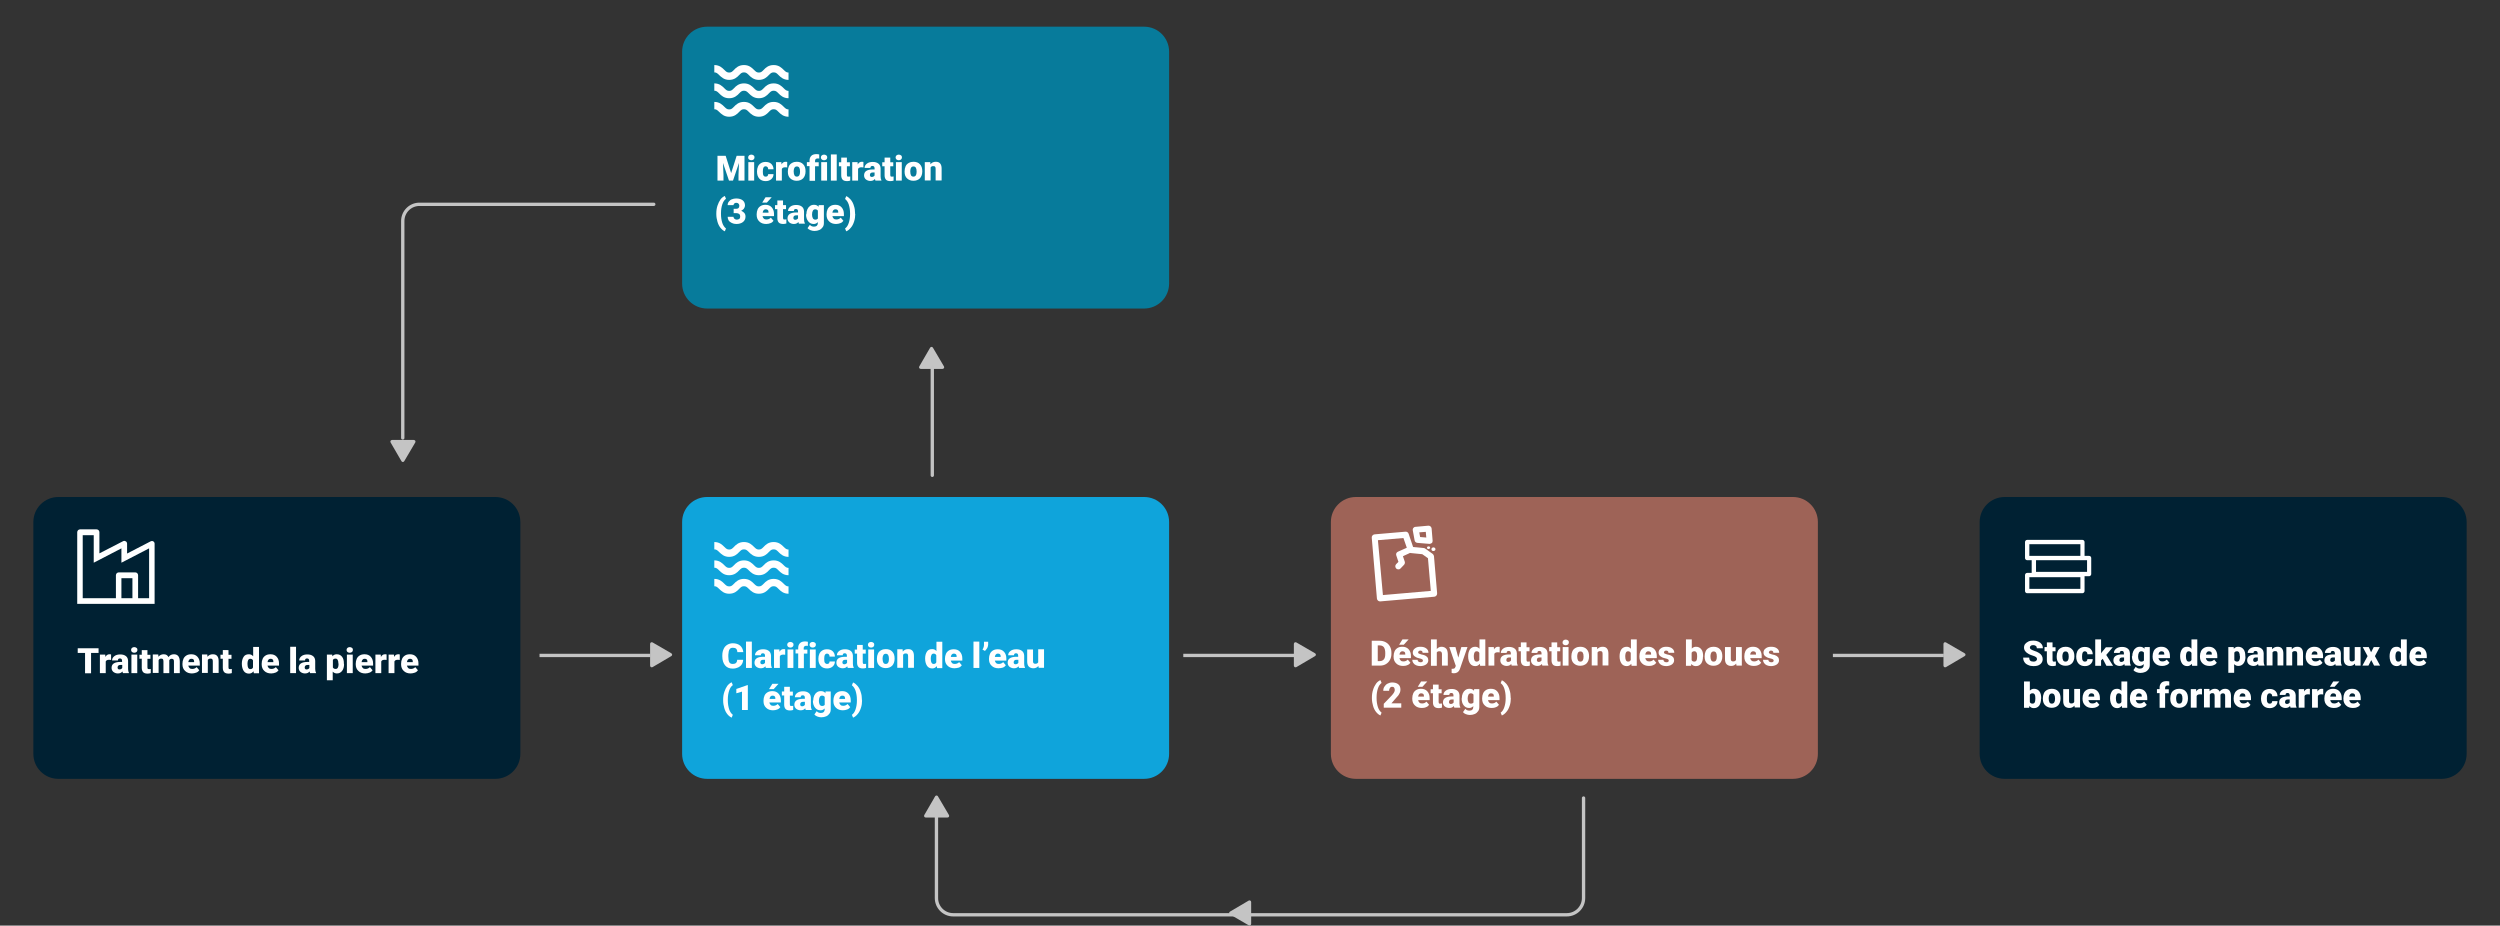 <?xml version="1.0" encoding="utf-8"?>
<!-- Generator: Adobe Illustrator 25.2.3, SVG Export Plug-In . SVG Version: 6.00 Build 0)  -->
<svg version="1.1" id="Livello_1" xmlns="http://www.w3.org/2000/svg" xmlns:xlink="http://www.w3.org/1999/xlink" x="0px" y="0px"
	 viewBox="0 0 1499 555" style="enable-background:new 0 0 1499 555;" xml:space="preserve">
<rect x="0" y="0" width="1499" height="555" fill="#333333" stroke="none"/>
<style type="text/css">
	.st0{fill:none;stroke:#C4C4C4;stroke-width:2;stroke-linecap:round;}
	.st1{fill:#C4C4C4;}
	.st2{fill:#002133;}
	.st3{fill:#0FA4DB;}
	.st4{fill:#9E6357;}
	.st5{fill:none;stroke:#C4C4C4;stroke-width:2;}
	.st6{fill:#FFFFFF;}
	.st7{fill:#077B9B;}
	.st8{fill:none;stroke:#C3C3C3;stroke-width:2;stroke-linecap:round;}
	.st9{fill:none;}
	.st10{enable-background:new    ;}
</style>
<path class="st0" d="M949.5,478.5v60c0,5.5-4.5,10-10,10h-368c-5.5,0-10-4.5-10-10v-60"/>
<path class="st0" d="M392,122.5H251.5c-5.5,0-10,4.5-10,10v130.1"/>
<path class="st1" d="M242.4,276.5c-0.4,0.7-1.3,0.7-1.7,0l-6.5-11.2c-0.4-0.7,0.1-1.5,0.9-1.5h13c0.8,0,1.3,0.8,0.9,1.5L242.4,276.5
	z"/>
<path class="st1" d="M562.4,477.5c-0.4-0.7-1.3-0.7-1.7,0l-6.5,11.2c-0.4,0.7,0.1,1.5,0.9,1.5h13c0.8,0,1.3-0.8,0.9-1.5L562.4,477.5
	z"/>
<path class="st1" d="M737.5,546.6c-0.7,0.4-0.7,1.3,0,1.7l11.2,6.5c0.7,0.4,1.5-0.1,1.5-0.9v-13c0-0.8-0.8-1.3-1.5-0.9L737.5,546.6z
	"/>
<g>
	<path class="st2" d="M35,298h262c8.3,0,15,6.7,15,15v139c0,8.3-6.7,15-15,15H35c-8.3,0-15-6.7-15-15V313C20,304.7,26.7,298,35,298z
		"/>
</g>
<g>
	<path class="st3" d="M424,298h262c8.3,0,15,6.7,15,15v139c0,8.3-6.7,15-15,15H424c-8.3,0-15-6.7-15-15V313
		C409,304.7,415.7,298,424,298z"/>
</g>
<g>
	<path class="st4" d="M813,298h262c8.3,0,15,6.7,15,15v139c0,8.3-6.7,15-15,15H813c-8.3,0-15-6.7-15-15V313
		C798,304.7,804.7,298,813,298z"/>
</g>
<g>
	<path class="st2" d="M1202,298h262c8.3,0,15,6.7,15,15v139c0,8.3-6.7,15-15,15h-262c-8.3,0-15-6.7-15-15V313
		C1187,304.7,1193.7,298,1202,298z"/>
</g>
<path class="st1" d="M788.5,393.4c0.7-0.4,0.7-1.3,0-1.7l-11.2-6.5c-0.7-0.4-1.5,0.1-1.5,0.9v13c0,0.8,0.8,1.3,1.5,0.9L788.5,393.4z
	"/>
<path class="st1" d="M1178,393.4c0.7-0.4,0.7-1.3,0-1.7l-11.2-6.5c-0.7-0.4-1.5,0.1-1.5,0.9v13c0,0.8,0.8,1.3,1.5,0.9L1178,393.4z"
	/>
<path class="st5" d="M709.5,393H776"/>
<path class="st1" d="M402.5,393.4c0.7-0.4,0.7-1.3,0-1.7l-11.2-6.5c-0.7-0.4-1.5,0.1-1.5,0.9v13c0,0.8,0.8,1.3,1.5,0.9L402.5,393.4z
	"/>
<path class="st5" d="M323.5,393H390"/>
<path class="st5" d="M1099,393h66.5"/>
<path class="st6" d="M437.2,333.9c3.1,0,4.8-1.6,6-2.9c1.1-1.1,1.6-1.6,2.9-1.6c1.2,0,1.8,0.5,2.9,1.6c1.2,1.2,2.9,2.9,6,2.9
	s4.8-1.6,6-2.9c1.1-1.1,1.6-1.6,2.9-1.6s1.8,0.5,2.9,1.6c1.2,1.2,2.9,2.9,6,2.9v-4.4c-1.2,0-1.8-0.5-2.9-1.6c-1.2-1.2-2.9-2.9-6-2.9
	s-4.8,1.6-6,2.9c-1.1,1.1-1.6,1.6-2.9,1.6c-1.2,0-1.8-0.5-2.9-1.6c-1.2-1.2-2.9-2.9-6-2.9s-4.8,1.6-6,2.9c-1.1,1.1-1.6,1.6-2.9,1.6
	c-1.2,0-1.8-0.5-2.9-1.6c-1.2-1.2-2.9-2.9-6-2.9v4.4c1.2,0,1.8,0.5,2.9,1.6C432.5,332.2,434.1,333.9,437.2,333.9z M437.2,344.9
	c3.1,0,4.8-1.6,6-2.9c1.1-1.1,1.6-1.6,2.9-1.6c1.2,0,1.8,0.5,2.9,1.6c1.2,1.2,2.9,2.9,6,2.9s4.8-1.6,6-2.9c1.1-1.1,1.6-1.6,2.9-1.6
	s1.8,0.5,2.9,1.6c1.2,1.2,2.9,2.9,6,2.9v-4.4c-1.2,0-1.8-0.5-2.9-1.6c-1.2-1.2-2.9-2.9-6-2.9s-4.8,1.6-6,2.9
	c-1.1,1.1-1.6,1.6-2.9,1.6c-1.2,0-1.8-0.5-2.9-1.6c-1.2-1.2-2.9-2.9-6-2.9s-4.8,1.6-6,2.9c-1.1,1.1-1.6,1.6-2.9,1.6
	c-1.2,0-1.8-0.5-2.9-1.6c-1.2-1.2-2.9-2.9-6-2.9v4.4c1.2,0,1.8,0.5,2.9,1.6C432.5,343.3,434.1,344.9,437.2,344.9z M437.2,356
	c3.1,0,4.8-1.6,6-2.9c1.1-1.1,1.6-1.6,2.9-1.6c1.2,0,1.8,0.5,2.9,1.6c1.2,1.2,2.9,2.9,6,2.9s4.8-1.6,6-2.9c1.1-1.1,1.6-1.6,2.9-1.6
	s1.8,0.5,2.9,1.6c1.2,1.2,2.9,2.9,6,2.9v-4.4c-1.2,0-1.8-0.5-2.9-1.6c-1.2-1.2-2.9-2.9-6-2.9s-4.8,1.6-6,2.9
	c-1.1,1.1-1.6,1.6-2.9,1.6c-1.2,0-1.8-0.5-2.9-1.6c-1.2-1.2-2.9-2.9-6-2.9s-4.8,1.6-6,2.9c-1.1,1.1-1.6,1.6-2.9,1.6
	c-1.2,0-1.8-0.5-2.9-1.6c-1.2-1.2-2.9-2.9-6-2.9v4.4c1.2,0,1.8,0.5,2.9,1.6C432.5,354.3,434.1,356,437.2,356z"/>
<path class="st6" d="M91.9,324.6c-0.3-0.2-0.5-0.2-0.8-0.2s-0.6,0.1-0.8,0.2l-14.1,7.3V326c0-0.3-0.1-0.6-0.2-0.8
	c-0.1-0.3-0.3-0.5-0.6-0.6c-0.2-0.2-0.5-0.2-0.8-0.3c-0.3,0-0.6,0.1-0.8,0.2l-14.2,7.3v-12.7c0-0.5-0.2-0.9-0.5-1.2
	c-0.3-0.3-0.7-0.5-1.2-0.5H48c-0.4,0-0.9,0.2-1.2,0.5s-0.5,0.8-0.5,1.2v43h46.4V326c0-0.3-0.1-0.6-0.2-0.8
	C92.3,324.9,92.1,324.7,91.9,324.6L91.9,324.6z M79.4,358.7h-6.6v-12h6.6V358.7z M89.4,358.7h-6.6v-13.8c0-0.5-0.2-0.9-0.5-1.2
	c-0.3-0.3-0.7-0.5-1.2-0.5h-9.9c-0.4,0-0.9,0.2-1.2,0.5c-0.3,0.3-0.5,0.8-0.5,1.2v13.8H49.6v-37.8h6.6v16.5l16.6-8.6v8.6l16.6-8.6
	C89.4,328.8,89.4,358.7,89.4,358.7z"/>
<path class="st1" d="M559.4,208.5c-0.4-0.7-1.3-0.7-1.7,0l-6.5,11.2c-0.4,0.7,0.1,1.5,0.9,1.5h13c0.8,0,1.3-0.8,0.9-1.5L559.4,208.5
	z"/>
<g>
	<path class="st7" d="M424,16h262c8.3,0,15,6.7,15,15v139c0,8.3-6.7,15-15,15H424c-8.3,0-15-6.7-15-15V31C409,22.7,415.7,16,424,16z
		"/>
</g>
<line class="st8" x1="559" y1="285" x2="559" y2="220"/>
<g>
	<g>
		<path class="st6" d="M860,357.8l-32.4,2.8c-1,0.1-1.9-0.7-2-1.7l-3.1-36.5c-0.1-1,0.7-1.9,1.7-2l18.5-1.6c0.8-0.1,1.6,0.4,1.9,1.2
			l2.7,8l6.3,0.6c0.3,0,0.6,0.1,0.9,0.3l4.5,3.2c0.4,0.3,0.7,0.8,0.8,1.3l1.9,22.3C861.8,356.8,861,357.7,860,357.8z M829.2,356.8
			l28.7-2.5l-1.7-19.6l-3.4-2.4l-7-0.7c-0.7-0.1-1.3-0.5-1.6-1.2l-2.7-7.8l-15.3,1.3L829.2,356.8z"/>
	</g>
	<g>
		<path class="st6" d="M857.3,326.1c-0.1,0-0.2,0-0.3,0l-7.2-0.6c-0.8-0.1-1.5-0.7-1.6-1.5l-1.1-6c-0.1-0.5,0-1,0.3-1.4
			s0.8-0.7,1.3-0.7l7.7-0.7c1-0.1,1.9,0.7,2,1.7l0.6,7.3c0,0.5-0.1,1.1-0.5,1.4C858.1,325.9,857.7,326,857.3,326.1z M851.5,322
			l3.7,0.3l-0.3-3.4l-3.9,0.3L851.5,322z"/>
	</g>
	<g>
		<path class="st6" d="M859.6,330.4c0.7-0.1,1.2-0.6,1.1-1.2c-0.1-0.6-0.6-1-1.3-1c-0.7,0.1-1.2,0.6-1.1,1.2
			C858.3,330,858.9,330.5,859.6,330.4z"/>
	</g>
	<g>
		<path class="st6" d="M838.6,341.4c-0.5,0-1-0.1-1.4-0.5c-0.7-0.7-0.8-1.8-0.1-2.6l1.4-1.4l-1.3-3.9c-0.3-0.9,0.1-1.8,1-2.2
			l5.4-2.4c0.9-0.4,2,0,2.4,0.9s0,2-0.9,2.4l-3.9,1.8l1.1,3.3c0.2,0.6,0,1.3-0.4,1.8l-2.1,2.2C839.5,341.2,839.1,341.4,838.6,341.4z
			"/>
	</g>
	<g>
		<path class="st6" d="M856.6,329.2c0.5,0,0.9-0.4,0.9-0.9c0-0.4-0.5-0.8-1-0.7c-0.5,0-0.9,0.4-0.9,0.9
			C855.7,328.9,856.1,329.3,856.6,329.2z"/>
	</g>
</g>
<path class="st6" d="M1252.6,333.3h-2.7V325c0-0.7-0.6-1.3-1.3-1.3h-33.1c-0.7,0-1.3,0.6-1.3,1.3v9.6c0,0.7,0.6,1.3,1.3,1.3h2.7v7.6
	h-2.7c-0.7,0-1.3,0.6-1.3,1.3v9.6c0,0.7,0.6,1.3,1.3,1.3h33.1c0.7,0,1.3-0.6,1.3-1.3v-8.9h2.7c0.7,0,1.3-0.6,1.3-1.3v-9.6
	C1253.9,333.9,1253.4,333.3,1252.6,333.3z M1216.8,326.3h30.6v7h-30.6V326.3z M1247.4,353.1h-30.6v-7h30.6V353.1z M1251.4,342.9
	h-30.6v-7h30.6V342.9z"/>
<path class="st6" d="M437.2,47.9c3.1,0,4.8-1.6,6-2.9c1.1-1.1,1.6-1.6,2.9-1.6c1.2,0,1.8,0.5,2.9,1.6c1.2,1.2,2.9,2.9,6,2.9
	s4.8-1.6,6-2.9c1.1-1.1,1.6-1.6,2.9-1.6s1.8,0.5,2.9,1.6c1.2,1.2,2.9,2.9,6,2.9v-4.4c-1.2,0-1.8-0.5-2.9-1.6c-1.2-1.2-2.9-2.9-6-2.9
	s-4.8,1.6-6,2.9c-1.1,1.1-1.6,1.6-2.9,1.6c-1.2,0-1.8-0.5-2.9-1.6c-1.2-1.2-2.9-2.9-6-2.9s-4.8,1.6-6,2.9c-1.1,1.1-1.6,1.6-2.9,1.6
	c-1.2,0-1.8-0.5-2.9-1.6c-1.2-1.2-2.9-2.9-6-2.9v4.4c1.2,0,1.8,0.5,2.9,1.6C432.5,46.2,434.1,47.9,437.2,47.9z M437.2,58.9
	c3.1,0,4.8-1.6,6-2.9c1.1-1.1,1.6-1.6,2.9-1.6c1.2,0,1.8,0.5,2.9,1.6c1.2,1.2,2.9,2.9,6,2.9s4.8-1.6,6-2.9c1.1-1.1,1.6-1.6,2.9-1.6
	s1.8,0.5,2.9,1.6c1.2,1.2,2.9,2.9,6,2.9v-4.4c-1.2,0-1.8-0.5-2.9-1.6c-1.2-1.2-2.9-2.9-6-2.9s-4.8,1.6-6,2.9
	c-1.1,1.1-1.6,1.6-2.9,1.6c-1.2,0-1.8-0.5-2.9-1.6c-1.2-1.2-2.9-2.9-6-2.9s-4.8,1.6-6,2.9c-1.1,1.1-1.6,1.6-2.9,1.6
	c-1.2,0-1.8-0.5-2.9-1.6c-1.2-1.2-2.9-2.9-6-2.9v4.4c1.2,0,1.8,0.5,2.9,1.6C432.5,57.3,434.1,58.9,437.2,58.9z M437.2,70
	c3.1,0,4.8-1.6,6-2.9c1.1-1.1,1.6-1.6,2.9-1.6c1.2,0,1.8,0.5,2.9,1.6c1.2,1.2,2.9,2.9,6,2.9s4.8-1.6,6-2.9c1.1-1.1,1.6-1.6,2.9-1.6
	s1.8,0.5,2.9,1.6c1.2,1.2,2.9,2.9,6,2.9v-4.4c-1.2,0-1.8-0.5-2.9-1.6c-1.2-1.2-2.9-2.9-6-2.9s-4.8,1.6-6,2.9
	c-1.1,1.1-1.6,1.6-2.9,1.6c-1.2,0-1.8-0.5-2.9-1.6c-1.2-1.2-2.9-2.9-6-2.9s-4.8,1.6-6,2.9c-1.1,1.1-1.6,1.6-2.9,1.6
	c-1.2,0-1.8-0.5-2.9-1.6c-1.2-1.2-2.9-2.9-6-2.9v4.4c1.2,0,1.8,0.5,2.9,1.6C432.5,68.3,434.1,70,437.2,70z"/>
<rect x="1213.2" y="373.5" class="st9" width="239.5" height="53.2"/>
<rect x="434.3" y="379.3" class="st9" width="239.5" height="53.2"/>
<rect x="48" y="379.3" class="st9" width="239.5" height="53.2"/>
<rect x="431.3" y="107.5" class="st9" width="239.5" height="53.2"/>
<rect x="824.2" y="379.3" class="st9" width="239.5" height="53.2"/>
<g class="st10">
	<path class="st6" d="M435.1,93.4l3.3,10.4l3.3-10.4h4.7v14.9h-3.6v-3.5l0.3-7.1l-3.6,10.6h-2.4l-3.6-10.6l0.3,7.1v3.5h-3.6V93.4
		H435.1z"/>
	<path class="st6" d="M448.6,94.4c0-0.5,0.2-0.9,0.5-1.2c0.4-0.3,0.8-0.5,1.4-0.5s1,0.2,1.4,0.5c0.4,0.3,0.5,0.7,0.5,1.2
		s-0.2,0.9-0.5,1.2c-0.4,0.3-0.8,0.5-1.4,0.5s-1-0.2-1.4-0.5C448.7,95.3,448.6,94.9,448.6,94.4z M452.2,108.3h-3.5V97.2h3.5V108.3z"
		/>
	<path class="st6" d="M459.1,105.9c0.5,0,0.9-0.1,1.1-0.4c0.3-0.3,0.4-0.6,0.4-1.1h3.2c0,1.2-0.4,2.2-1.3,3c-0.9,0.8-2,1.2-3.4,1.2
		c-1.6,0-2.9-0.5-3.8-1.5s-1.4-2.4-1.4-4.2v-0.1c0-1.1,0.2-2.1,0.6-3c0.4-0.9,1-1.5,1.8-2c0.8-0.5,1.7-0.7,2.8-0.7
		c1.4,0,2.6,0.4,3.4,1.2c0.8,0.8,1.3,1.9,1.3,3.2h-3.2c0-0.6-0.1-1-0.4-1.3c-0.3-0.3-0.7-0.5-1.1-0.5c-0.9,0-1.4,0.6-1.6,1.7
		c0,0.4-0.1,0.9-0.1,1.5c0,1.1,0.1,1.9,0.4,2.3C458,105.7,458.5,105.9,459.1,105.9z"/>
	<path class="st6" d="M472,100.4l-1.1-0.1c-1.1,0-1.8,0.3-2.1,1v7h-3.5V97.2h3.2l0.1,1.4c0.6-1.1,1.4-1.6,2.4-1.6c0.4,0,0.7,0,1,0.1
		L472,100.4z"/>
	<path class="st6" d="M472.4,102.7c0-1.1,0.2-2.1,0.6-3c0.4-0.9,1-1.5,1.9-2s1.8-0.7,2.8-0.7c1.7,0,3,0.5,3.9,1.5
		c1,1,1.4,2.4,1.4,4.2v0.1c0,1.7-0.5,3.1-1.4,4.1c-1,1-2.3,1.5-3.9,1.5c-1.6,0-2.8-0.5-3.8-1.4c-1-0.9-1.5-2.2-1.5-3.9L472.4,102.7z
		 M475.9,102.9c0,1,0.2,1.8,0.5,2.3s0.8,0.7,1.4,0.7c1.2,0,1.9-0.9,1.9-2.8v-0.3c0-2-0.6-3-1.9-3c-1.2,0-1.8,0.9-1.9,2.6
		L475.9,102.9z"/>
	<path class="st6" d="M485.4,108.3v-8.7h-1.6v-2.4h1.6v-0.9c0-1.3,0.4-2.2,1.1-2.9s1.8-1,3.1-1c0.5,0,1,0.1,1.6,0.2l0,2.5
		c-0.2-0.1-0.5-0.1-0.9-0.1c-1,0-1.6,0.5-1.6,1.4v0.9h2.2v2.4h-2.2v8.7H485.4z"/>
	<path class="st6" d="M492.2,94.4c0-0.5,0.2-0.9,0.5-1.2c0.4-0.3,0.8-0.5,1.4-0.5s1,0.2,1.4,0.5c0.4,0.3,0.5,0.7,0.5,1.2
		s-0.2,0.9-0.5,1.2c-0.4,0.3-0.8,0.5-1.4,0.5s-1-0.2-1.4-0.5C492.4,95.3,492.2,94.9,492.2,94.4z M495.9,108.3h-3.5V97.2h3.5V108.3z"
		/>
	<path class="st6" d="M501.7,108.3h-3.5V92.6h3.5V108.3z"/>
	<path class="st6" d="M507.8,94.5v2.8h1.8v2.4h-1.8v5.1c0,0.4,0.1,0.7,0.2,0.9s0.4,0.2,0.9,0.2c0.3,0,0.6,0,0.9-0.1v2.5
		c-0.6,0.2-1.3,0.3-1.9,0.3c-1.2,0-2.1-0.3-2.6-0.8s-0.9-1.4-0.9-2.6v-5.5H503v-2.4h1.4v-2.8H507.8z"/>
	<path class="st6" d="M517.7,100.4l-1.1-0.1c-1.1,0-1.8,0.3-2.1,1v7H511V97.2h3.2l0.1,1.4c0.6-1.1,1.4-1.6,2.4-1.6
		c0.4,0,0.7,0,1,0.1L517.7,100.4z"/>
	<path class="st6" d="M524.9,108.3c-0.1-0.2-0.2-0.6-0.3-1c-0.6,0.8-1.5,1.2-2.7,1.2c-1,0-1.9-0.3-2.7-0.9c-0.7-0.6-1.1-1.4-1.1-2.4
		c0-1.2,0.4-2.1,1.3-2.7s2.2-0.9,3.9-0.9h1.1V101c0-1-0.4-1.5-1.3-1.5c-0.8,0-1.2,0.4-1.2,1.2h-3.5c0-1.1,0.5-1.9,1.4-2.6
		c0.9-0.7,2.1-1,3.5-1s2.5,0.3,3.4,1s1.2,1.6,1.3,2.8v4.9c0,1,0.2,1.8,0.5,2.3v0.2H524.9z M522.7,106.1c0.4,0,0.8-0.1,1.1-0.3
		c0.3-0.2,0.5-0.4,0.6-0.6v-1.8h-1c-1.2,0-1.8,0.5-1.8,1.6c0,0.3,0.1,0.6,0.3,0.8C522.1,106,522.4,106.1,522.7,106.1z"/>
	<path class="st6" d="M533.8,94.5v2.8h1.8v2.4h-1.8v5.1c0,0.4,0.1,0.7,0.2,0.9s0.4,0.2,0.9,0.2c0.3,0,0.6,0,0.9-0.1v2.5
		c-0.6,0.2-1.3,0.3-1.9,0.3c-1.2,0-2.1-0.3-2.6-0.8s-0.9-1.4-0.9-2.6v-5.5H529v-2.4h1.4v-2.8H533.8z"/>
	<path class="st6" d="M537,94.4c0-0.5,0.2-0.9,0.5-1.2c0.4-0.3,0.8-0.5,1.4-0.5s1,0.2,1.4,0.5c0.4,0.3,0.5,0.7,0.5,1.2
		s-0.2,0.9-0.5,1.2c-0.4,0.3-0.8,0.5-1.4,0.5s-1-0.2-1.4-0.5C537.2,95.3,537,94.9,537,94.4z M540.7,108.3h-3.5V97.2h3.5V108.3z"/>
	<path class="st6" d="M542.4,102.7c0-1.1,0.2-2.1,0.6-3c0.4-0.9,1-1.5,1.9-2s1.8-0.7,2.8-0.7c1.7,0,3,0.5,3.9,1.5
		c1,1,1.4,2.4,1.4,4.2v0.1c0,1.7-0.5,3.1-1.4,4.1c-1,1-2.3,1.5-3.9,1.5c-1.6,0-2.8-0.5-3.8-1.4c-1-0.9-1.5-2.2-1.5-3.9L542.4,102.7z
		 M545.8,102.9c0,1,0.2,1.8,0.5,2.3s0.8,0.7,1.4,0.7c1.2,0,1.9-0.9,1.9-2.8v-0.3c0-2-0.6-3-1.9-3c-1.2,0-1.8,0.9-1.9,2.6
		L545.8,102.9z"/>
	<path class="st6" d="M557.8,97.2l0.1,1.3c0.8-1,1.8-1.5,3.2-1.5c1.2,0,2,0.3,2.6,1s0.9,1.7,0.9,3.1v7.1H561v-7c0-0.6-0.1-1-0.3-1.2
		c-0.2-0.3-0.6-0.4-1.2-0.4c-0.7,0-1.2,0.3-1.5,0.8v7.8h-3.5V97.2H557.8z"/>
</g>
<g class="st10">
	<path class="st6" d="M59.1,391.5h-4.5v12.2h-3.6v-12.2h-4.4v-2.8h12.5V391.5z"/>
	<path class="st6" d="M66.6,395.7l-1.1-0.1c-1.1,0-1.8,0.3-2.1,1v7h-3.5v-11.1h3.2l0.1,1.4c0.6-1.1,1.4-1.6,2.4-1.6
		c0.4,0,0.7,0,1,0.1L66.6,395.7z"/>
	<path class="st6" d="M73.7,403.6c-0.1-0.2-0.2-0.6-0.3-1c-0.6,0.8-1.5,1.2-2.7,1.2c-1,0-1.9-0.3-2.7-0.9c-0.7-0.6-1.1-1.4-1.1-2.4
		c0-1.2,0.4-2.1,1.3-2.7s2.2-0.9,3.9-0.9h1.1v-0.6c0-1-0.4-1.5-1.3-1.5c-0.8,0-1.2,0.4-1.2,1.2h-3.5c0-1.1,0.5-1.9,1.4-2.6
		c0.9-0.7,2.1-1,3.5-1s2.5,0.3,3.4,1s1.2,1.6,1.3,2.8v4.9c0,1,0.2,1.8,0.5,2.3v0.2H73.7z M71.6,401.4c0.4,0,0.8-0.1,1.1-0.3
		c0.3-0.2,0.5-0.4,0.6-0.6v-1.8h-1c-1.2,0-1.8,0.5-1.8,1.6c0,0.3,0.1,0.6,0.3,0.8C71,401.3,71.2,401.4,71.6,401.4z"/>
	<path class="st6" d="M78.6,389.7c0-0.5,0.2-0.9,0.5-1.2c0.4-0.3,0.8-0.5,1.4-0.5s1,0.2,1.4,0.5c0.4,0.3,0.5,0.7,0.5,1.2
		s-0.2,0.9-0.5,1.2c-0.4,0.3-0.8,0.5-1.4,0.5s-1-0.2-1.4-0.5C78.8,390.6,78.6,390.2,78.6,389.7z M82.3,403.6h-3.5v-11.1h3.5V403.6z"
		/>
	<path class="st6" d="M88.4,389.8v2.8h1.8v2.4h-1.8v5.1c0,0.4,0.1,0.7,0.2,0.9s0.4,0.2,0.9,0.2c0.3,0,0.6,0,0.9-0.1v2.5
		c-0.6,0.2-1.3,0.3-1.9,0.3c-1.2,0-2.1-0.3-2.6-0.8s-0.9-1.4-0.9-2.6v-5.5h-1.4v-2.4H85v-2.8H88.4z"/>
	<path class="st6" d="M94.9,392.5l0.1,1.3c0.8-1,1.8-1.5,3.2-1.5c1.4,0,2.3,0.6,2.8,1.7c0.8-1.1,1.8-1.7,3.3-1.7
		c2.2,0,3.4,1.4,3.5,4.1v7.2h-3.5v-7c0-0.6-0.1-1-0.3-1.2s-0.5-0.4-1-0.4c-0.7,0-1.2,0.3-1.5,0.9l0,0.1v7.6h-3.5v-7
		c0-0.6-0.1-1-0.3-1.3s-0.5-0.4-1.1-0.4c-0.7,0-1.2,0.3-1.5,0.9v7.7h-3.5v-11.1H94.9z"/>
	<path class="st6" d="M115.1,403.8c-1.7,0-3.1-0.5-4.1-1.5c-1.1-1-1.6-2.3-1.6-4v-0.3c0-1.1,0.2-2.1,0.6-3c0.4-0.9,1-1.5,1.8-2
		c0.8-0.5,1.8-0.7,2.9-0.7c1.6,0,2.8,0.5,3.7,1.5c0.9,1,1.4,2.3,1.4,4v1.3h-6.9c0.1,0.6,0.4,1.1,0.8,1.5s1,0.5,1.6,0.5
		c1.1,0,1.9-0.4,2.6-1.1l1.6,1.9c-0.4,0.6-1,1.1-1.8,1.4C116.8,403.6,116,403.8,115.1,403.8z M114.7,395c-1,0-1.6,0.7-1.8,2h3.5
		v-0.3c0-0.6-0.1-1-0.4-1.3C115.7,395.1,115.2,395,114.7,395z"/>
	<path class="st6" d="M124.3,392.5l0.1,1.3c0.8-1,1.8-1.5,3.2-1.5c1.2,0,2,0.3,2.6,1s0.9,1.7,0.9,3.1v7.1h-3.5v-7
		c0-0.6-0.1-1-0.3-1.2c-0.2-0.3-0.6-0.4-1.2-0.4c-0.7,0-1.2,0.3-1.5,0.8v7.8h-3.5v-11.1H124.3z"/>
	<path class="st6" d="M137,389.8v2.8h1.8v2.4H137v5.1c0,0.4,0.1,0.7,0.2,0.9s0.4,0.2,0.9,0.2c0.3,0,0.6,0,0.9-0.1v2.5
		c-0.6,0.2-1.3,0.3-1.9,0.3c-1.2,0-2.1-0.3-2.6-0.8s-0.9-1.4-0.9-2.6v-5.5h-1.4v-2.4h1.4v-2.8H137z"/>
	<path class="st6" d="M145,398c0-1.8,0.4-3.1,1.1-4.2s1.8-1.5,3.2-1.5c1,0,1.8,0.4,2.5,1.2v-5.6h3.5v15.8h-3.1l-0.2-1.2
		c-0.7,0.9-1.6,1.4-2.7,1.4c-1.3,0-2.4-0.5-3.1-1.5S145,399.9,145,398z M148.4,398.2c0,2,0.6,3,1.7,3c0.8,0,1.3-0.3,1.6-1V396
		c-0.3-0.7-0.9-1-1.6-1c-1.1,0-1.6,0.9-1.7,2.6L148.4,398.2z"/>
	<path class="st6" d="M162.6,403.8c-1.7,0-3.1-0.5-4.1-1.5c-1.1-1-1.6-2.3-1.6-4v-0.3c0-1.1,0.2-2.1,0.6-3c0.4-0.9,1-1.5,1.8-2
		c0.8-0.5,1.8-0.7,2.9-0.7c1.6,0,2.8,0.5,3.7,1.5c0.9,1,1.4,2.3,1.4,4v1.3h-6.9c0.1,0.6,0.4,1.1,0.8,1.5s1,0.5,1.6,0.5
		c1.1,0,1.9-0.4,2.6-1.1l1.6,1.9c-0.4,0.6-1,1.1-1.8,1.4C164.4,403.6,163.5,403.8,162.6,403.8z M162.2,395c-1,0-1.6,0.7-1.8,2h3.5
		v-0.3c0-0.6-0.1-1-0.4-1.3C163.2,395.1,162.8,395,162.2,395z"/>
	<path class="st6" d="M177.5,403.6h-3.5v-15.8h3.5V403.6z"/>
	<path class="st6" d="M185.9,403.6c-0.1-0.2-0.2-0.6-0.3-1c-0.6,0.8-1.5,1.2-2.7,1.2c-1,0-1.9-0.3-2.7-0.9c-0.7-0.6-1.1-1.4-1.1-2.4
		c0-1.2,0.4-2.1,1.3-2.7s2.2-0.9,3.9-0.9h1.1v-0.6c0-1-0.4-1.5-1.3-1.5c-0.8,0-1.2,0.4-1.2,1.2h-3.5c0-1.1,0.5-1.9,1.4-2.6
		c0.9-0.7,2.1-1,3.5-1s2.5,0.3,3.4,1s1.2,1.6,1.3,2.8v4.9c0,1,0.2,1.8,0.5,2.3v0.2H185.9z M183.8,401.4c0.4,0,0.8-0.1,1.1-0.3
		c0.3-0.2,0.5-0.4,0.6-0.6v-1.8h-1c-1.2,0-1.8,0.5-1.8,1.6c0,0.3,0.1,0.6,0.3,0.8C183.2,401.3,183.4,401.4,183.8,401.4z"/>
	<path class="st6" d="M206.3,398.2c0,1.7-0.4,3.1-1.2,4.1c-0.8,1-1.8,1.5-3.1,1.5c-1,0-1.9-0.4-2.5-1.1v5.2h-3.5v-15.4h3.2l0.1,1
		c0.7-0.8,1.5-1.2,2.6-1.2c1.4,0,2.4,0.5,3.2,1.5c0.8,1,1.1,2.4,1.1,4.2V398.2z M202.9,397.9c0-2-0.6-3-1.7-3
		c-0.8,0-1.4,0.3-1.6,0.9v4.4c0.3,0.6,0.9,0.9,1.7,0.9c1.1,0,1.7-1,1.7-2.9V397.9z"/>
	<path class="st6" d="M207.8,389.7c0-0.5,0.2-0.9,0.5-1.2c0.4-0.3,0.8-0.5,1.4-0.5s1,0.2,1.4,0.5c0.4,0.3,0.5,0.7,0.5,1.2
		s-0.2,0.9-0.5,1.2c-0.4,0.3-0.8,0.5-1.4,0.5s-1-0.2-1.4-0.5C208,390.6,207.8,390.2,207.8,389.7z M211.5,403.6H208v-11.1h3.5V403.6z
		"/>
	<path class="st6" d="M219,403.8c-1.7,0-3.1-0.5-4.1-1.5c-1.1-1-1.6-2.3-1.6-4v-0.3c0-1.1,0.2-2.1,0.6-3c0.4-0.9,1-1.5,1.8-2
		c0.8-0.5,1.8-0.7,2.9-0.7c1.6,0,2.8,0.5,3.7,1.5c0.9,1,1.4,2.3,1.4,4v1.3h-6.9c0.1,0.6,0.4,1.1,0.8,1.5s1,0.5,1.6,0.5
		c1.1,0,1.9-0.4,2.6-1.1l1.6,1.9c-0.4,0.6-1,1.1-1.8,1.4C220.8,403.6,219.9,403.8,219,403.8z M218.6,395c-1,0-1.6,0.7-1.8,2h3.5
		v-0.3c0-0.6-0.1-1-0.4-1.3C219.6,395.1,219.2,395,218.6,395z"/>
	<path class="st6" d="M231.8,395.7l-1.1-0.1c-1.1,0-1.8,0.3-2.1,1v7h-3.5v-11.1h3.2l0.1,1.4c0.6-1.1,1.4-1.6,2.4-1.6
		c0.4,0,0.7,0,1,0.1L231.8,395.7z"/>
	<path class="st6" d="M239.7,395.7l-1.1-0.1c-1.1,0-1.8,0.3-2.1,1v7h-3.5v-11.1h3.2l0.1,1.4c0.6-1.1,1.4-1.6,2.4-1.6
		c0.4,0,0.7,0,1,0.1L239.7,395.7z"/>
	<path class="st6" d="M246.2,403.8c-1.7,0-3.1-0.5-4.1-1.5c-1.1-1-1.6-2.3-1.6-4v-0.3c0-1.1,0.2-2.1,0.6-3c0.4-0.9,1-1.5,1.8-2
		c0.8-0.5,1.8-0.7,2.9-0.7c1.6,0,2.8,0.5,3.7,1.5c0.9,1,1.4,2.3,1.4,4v1.3H244c0.1,0.6,0.4,1.1,0.8,1.5s1,0.5,1.6,0.5
		c1.1,0,1.9-0.4,2.6-1.1l1.6,1.9c-0.4,0.6-1,1.1-1.8,1.4C247.9,403.6,247.1,403.8,246.2,403.8z M245.8,395c-1,0-1.6,0.7-1.8,2h3.5
		v-0.3c0-0.6-0.1-1-0.4-1.3C246.7,395.1,246.3,395,245.8,395z"/>
</g>
<g class="st10">
	<path class="st6" d="M445.6,395.5c0,1-0.3,2-0.8,2.8c-0.5,0.8-1.2,1.4-2.2,1.9c-0.9,0.4-2,0.7-3.2,0.7c-2,0-3.5-0.6-4.6-1.9
		c-1.1-1.3-1.7-3.1-1.7-5.4v-0.7c0-1.5,0.3-2.7,0.8-3.8c0.5-1.1,1.2-1.9,2.2-2.5c1-0.6,2.1-0.9,3.3-0.9c1.8,0,3.3,0.5,4.4,1.4
		c1.1,1,1.7,2.3,1.9,3.9h-3.6c0-0.9-0.3-1.6-0.7-2s-1.1-0.6-2-0.6c-0.9,0-1.6,0.3-2,1s-0.6,1.7-0.7,3.2v1.1c0,1.6,0.2,2.7,0.6,3.4
		c0.4,0.7,1.1,1,2.1,1c0.8,0,1.5-0.2,1.9-0.6s0.7-1,0.7-1.9H445.6z"/>
	<path class="st6" d="M450.8,400.5h-3.5v-15.8h3.5V400.5z"/>
	<path class="st6" d="M459.2,400.5c-0.1-0.2-0.2-0.6-0.3-1c-0.6,0.8-1.5,1.2-2.7,1.2c-1,0-1.9-0.3-2.7-0.9c-0.7-0.6-1.1-1.4-1.1-2.4
		c0-1.2,0.4-2.1,1.3-2.7s2.2-0.9,3.9-0.9h1.1v-0.6c0-1-0.4-1.5-1.3-1.5c-0.8,0-1.2,0.4-1.2,1.2h-3.5c0-1.1,0.5-1.9,1.4-2.6
		c0.9-0.7,2.1-1,3.5-1s2.5,0.3,3.4,1s1.2,1.6,1.3,2.8v4.9c0,1,0.2,1.8,0.5,2.3v0.2H459.2z M457,398.3c0.4,0,0.8-0.1,1.1-0.3
		c0.3-0.2,0.5-0.4,0.6-0.6v-1.8h-1c-1.2,0-1.8,0.5-1.8,1.6c0,0.3,0.1,0.6,0.3,0.8C456.4,398.2,456.7,398.3,457,398.3z"/>
	<path class="st6" d="M470.8,392.6l-1.1-0.1c-1.1,0-1.8,0.3-2.1,1v7h-3.5v-11.1h3.2l0.1,1.4c0.6-1.1,1.4-1.6,2.4-1.6
		c0.4,0,0.7,0,1,0.1L470.8,392.6z"/>
	<path class="st6" d="M472,386.6c0-0.5,0.2-0.9,0.5-1.2c0.4-0.3,0.8-0.5,1.4-0.5s1,0.2,1.4,0.5c0.4,0.3,0.5,0.7,0.5,1.2
		s-0.2,0.9-0.5,1.2c-0.4,0.3-0.8,0.5-1.4,0.5s-1-0.2-1.4-0.5C472.2,387.5,472,387.1,472,386.6z M475.7,400.5h-3.5v-11.1h3.5V400.5z"
		/>
	<path class="st6" d="M478.6,400.5v-8.7H477v-2.4h1.6v-0.9c0-1.3,0.4-2.2,1.1-2.9s1.8-1,3.1-1c0.5,0,1,0.1,1.6,0.2l0,2.5
		c-0.2-0.1-0.5-0.1-0.9-0.1c-1,0-1.6,0.5-1.6,1.4v0.9h2.2v2.4H482v8.7H478.6z"/>
	<path class="st6" d="M485.4,386.6c0-0.5,0.2-0.9,0.5-1.2c0.4-0.3,0.8-0.5,1.4-0.5s1,0.2,1.4,0.5c0.4,0.3,0.5,0.7,0.5,1.2
		s-0.2,0.9-0.5,1.2c-0.4,0.3-0.8,0.5-1.4,0.5s-1-0.2-1.4-0.5C485.6,387.5,485.4,387.1,485.4,386.6z M489.1,400.5h-3.5v-11.1h3.5
		V400.5z"/>
	<path class="st6" d="M495.9,398.1c0.5,0,0.9-0.1,1.1-0.4c0.3-0.3,0.4-0.6,0.4-1.1h3.2c0,1.2-0.4,2.2-1.3,3c-0.9,0.8-2,1.2-3.4,1.2
		c-1.6,0-2.9-0.5-3.8-1.5s-1.4-2.4-1.4-4.2v-0.1c0-1.1,0.2-2.1,0.6-3c0.4-0.9,1-1.5,1.8-2c0.8-0.5,1.7-0.7,2.8-0.7
		c1.4,0,2.6,0.4,3.4,1.2c0.8,0.8,1.3,1.9,1.3,3.2h-3.2c0-0.6-0.1-1-0.4-1.3c-0.3-0.3-0.7-0.5-1.1-0.5c-0.9,0-1.4,0.6-1.6,1.7
		c0,0.4-0.1,0.9-0.1,1.5c0,1.1,0.1,1.9,0.4,2.3C494.9,397.8,495.3,398.1,495.9,398.1z"/>
	<path class="st6" d="M508.3,400.5c-0.1-0.2-0.2-0.6-0.3-1c-0.6,0.8-1.5,1.2-2.7,1.2c-1,0-1.9-0.3-2.7-0.9c-0.7-0.6-1.1-1.4-1.1-2.4
		c0-1.2,0.4-2.1,1.3-2.7s2.2-0.9,3.9-0.9h1.1v-0.6c0-1-0.4-1.5-1.3-1.5c-0.8,0-1.2,0.4-1.2,1.2h-3.5c0-1.1,0.5-1.9,1.4-2.6
		c0.9-0.7,2.1-1,3.5-1s2.5,0.3,3.4,1s1.2,1.6,1.3,2.8v4.9c0,1,0.2,1.8,0.5,2.3v0.2H508.3z M506.2,398.3c0.4,0,0.8-0.1,1.1-0.3
		c0.3-0.2,0.5-0.4,0.6-0.6v-1.8h-1c-1.2,0-1.8,0.5-1.8,1.6c0,0.3,0.1,0.6,0.3,0.8C505.6,398.2,505.9,398.3,506.2,398.3z"/>
	<path class="st6" d="M517.3,386.7v2.8h1.8v2.4h-1.8v5.1c0,0.4,0.1,0.7,0.2,0.9s0.4,0.2,0.9,0.2c0.3,0,0.6,0,0.9-0.1v2.5
		c-0.6,0.2-1.3,0.3-1.9,0.3c-1.2,0-2.1-0.3-2.6-0.8s-0.9-1.4-0.9-2.6v-5.5h-1.4v-2.4h1.4v-2.8H517.3z"/>
	<path class="st6" d="M520.4,386.6c0-0.5,0.2-0.9,0.5-1.2c0.4-0.3,0.8-0.5,1.4-0.5s1,0.2,1.4,0.5c0.4,0.3,0.5,0.7,0.5,1.2
		s-0.2,0.9-0.5,1.2c-0.4,0.3-0.8,0.5-1.4,0.5s-1-0.2-1.4-0.5C520.6,387.5,520.4,387.1,520.4,386.6z M524.1,400.5h-3.5v-11.1h3.5
		V400.5z"/>
	<path class="st6" d="M525.8,394.9c0-1.1,0.2-2.1,0.6-3c0.4-0.9,1-1.5,1.9-2s1.8-0.7,2.8-0.7c1.7,0,3,0.5,3.9,1.5
		c1,1,1.4,2.4,1.4,4.2v0.1c0,1.7-0.5,3.1-1.4,4.1c-1,1-2.3,1.5-3.9,1.5c-1.6,0-2.8-0.5-3.8-1.4c-1-0.9-1.5-2.2-1.5-3.9L525.8,394.9z
		 M529.2,395.1c0,1,0.2,1.8,0.5,2.3s0.8,0.7,1.4,0.7c1.2,0,1.9-0.9,1.9-2.8v-0.3c0-2-0.6-3-1.9-3c-1.2,0-1.8,0.9-1.9,2.6
		L529.2,395.1z"/>
	<path class="st6" d="M541.2,389.4l0.1,1.3c0.8-1,1.8-1.5,3.2-1.5c1.2,0,2,0.3,2.6,1c0.6,0.7,0.9,1.7,0.9,3.1v7.1h-3.5v-7
		c0-0.6-0.1-1-0.3-1.2c-0.2-0.3-0.6-0.4-1.2-0.4c-0.7,0-1.2,0.3-1.5,0.8v7.8h-3.5v-11.1H541.2z"/>
	<path class="st6" d="M554.7,394.9c0-1.8,0.4-3.1,1.1-4.2s1.8-1.5,3.2-1.5c1,0,1.8,0.4,2.5,1.2v-5.6h3.5v15.8h-3.1l-0.2-1.2
		c-0.7,0.9-1.6,1.4-2.7,1.4c-1.3,0-2.4-0.5-3.1-1.5S554.7,396.8,554.7,394.9z M558.1,395.1c0,2,0.6,3,1.7,3c0.8,0,1.3-0.3,1.6-1
		v-4.2c-0.3-0.7-0.9-1-1.6-1c-1.1,0-1.6,0.9-1.7,2.6L558.1,395.1z"/>
	<path class="st6" d="M572.3,400.7c-1.7,0-3.1-0.5-4.1-1.5c-1.1-1-1.6-2.3-1.6-4V395c0-1.1,0.2-2.1,0.6-3c0.4-0.9,1-1.5,1.8-2
		c0.8-0.5,1.8-0.7,2.9-0.7c1.6,0,2.8,0.5,3.7,1.5c0.9,1,1.4,2.3,1.4,4v1.3h-6.9c0.1,0.6,0.4,1.1,0.8,1.5s1,0.5,1.6,0.5
		c1.1,0,1.9-0.4,2.6-1.1l1.6,1.9c-0.4,0.6-1,1.1-1.8,1.4C574,400.5,573.2,400.7,572.3,400.7z M571.9,391.9c-1,0-1.6,0.7-1.8,2h3.5
		v-0.3c0-0.6-0.1-1-0.4-1.3C572.8,392,572.4,391.9,571.9,391.9z"/>
	<path class="st6" d="M587.2,400.5h-3.5v-15.8h3.5V400.5z"/>
	<path class="st6" d="M590.6,390.3l-1.5-0.8c0.6-1,0.9-1.9,0.9-2.9v-1.8h2.5v1.7c0,0.6-0.2,1.3-0.5,2
		C591.5,389.2,591.1,389.8,590.6,390.3z"/>
	<path class="st6" d="M598.7,400.7c-1.7,0-3.1-0.5-4.1-1.5c-1.1-1-1.6-2.3-1.6-4V395c0-1.1,0.2-2.1,0.6-3c0.4-0.9,1-1.5,1.8-2
		c0.8-0.5,1.8-0.7,2.9-0.7c1.6,0,2.8,0.5,3.7,1.5c0.9,1,1.4,2.3,1.4,4v1.3h-6.9c0.1,0.6,0.4,1.1,0.8,1.5s1,0.5,1.6,0.5
		c1.1,0,1.9-0.4,2.6-1.1l1.6,1.9c-0.4,0.6-1,1.1-1.8,1.4C600.5,400.5,599.6,400.7,598.7,400.7z M598.3,391.9c-1,0-1.6,0.7-1.8,2h3.5
		v-0.3c0-0.6-0.1-1-0.4-1.3C599.3,392,598.9,391.9,598.3,391.9z"/>
	<path class="st6" d="M611,400.5c-0.1-0.2-0.2-0.6-0.3-1c-0.6,0.8-1.5,1.2-2.7,1.2c-1,0-1.9-0.3-2.7-0.9c-0.7-0.6-1.1-1.4-1.1-2.4
		c0-1.2,0.4-2.1,1.3-2.7s2.2-0.9,3.9-0.9h1.1v-0.6c0-1-0.4-1.5-1.3-1.5c-0.8,0-1.2,0.4-1.2,1.2h-3.5c0-1.1,0.5-1.9,1.4-2.6
		c0.9-0.7,2.1-1,3.5-1s2.5,0.3,3.4,1s1.2,1.6,1.3,2.8v4.9c0,1,0.2,1.8,0.5,2.3v0.2H611z M608.9,398.3c0.4,0,0.8-0.1,1.1-0.3
		c0.3-0.2,0.5-0.4,0.6-0.6v-1.8h-1c-1.2,0-1.8,0.5-1.8,1.6c0,0.3,0.1,0.6,0.3,0.8C608.3,398.2,608.6,398.3,608.9,398.3z"/>
	<path class="st6" d="M622.6,399.3c-0.7,0.9-1.7,1.4-3,1.4c-1.2,0-2.1-0.4-2.8-1.1c-0.6-0.7-0.9-1.7-0.9-3v-7.2h3.5v7.2
		c0,1,0.5,1.4,1.4,1.4c0.8,0,1.4-0.3,1.7-0.9v-7.8h3.5v11.1h-3.2L622.6,399.3z"/>
</g>
<g class="st10">
	<path class="st6" d="M433.6,419.6c0-1.7,0.2-3.2,0.7-4.7s1.1-2.7,1.8-3.7c0.8-1,1.7-1.7,2.6-2.1l0.7,1.7c-1,0.7-1.7,1.8-2.2,3.3
		c-0.5,1.5-0.8,3.2-0.8,5.3v0.5c0,2.1,0.3,3.8,0.8,5.4c0.5,1.5,1.3,2.6,2.2,3.3l-0.7,1.7c-0.9-0.4-1.8-1.1-2.6-2.1
		c-0.8-1-1.4-2.2-1.8-3.6c-0.4-1.4-0.7-2.9-0.7-4.5V419.6z"/>
	<path class="st6" d="M448.4,425.7h-3.5v-11l-3.4,1v-2.6l6.6-2.3h0.3V425.7z"/>
	<path class="st6" d="M463.5,425.9c-1.7,0-3.1-0.5-4.1-1.5c-1.1-1-1.6-2.3-1.6-4v-0.3c0-1.1,0.2-2.1,0.6-3c0.4-0.9,1-1.5,1.8-2
		c0.8-0.5,1.8-0.7,2.9-0.7c1.6,0,2.8,0.5,3.7,1.5c0.9,1,1.4,2.3,1.4,4v1.3h-6.9c0.1,0.6,0.4,1.1,0.8,1.5s1,0.5,1.6,0.5
		c1.1,0,1.9-0.4,2.6-1.1l1.6,1.9c-0.4,0.6-1,1.1-1.8,1.4C465.3,425.7,464.5,425.9,463.5,425.9z M463.1,410h3.7l-2.9,3.2l-2.8,0
		L463.1,410z M463.2,417.1c-1,0-1.6,0.7-1.8,2h3.5v-0.3c0-0.6-0.1-1-0.4-1.3C464.1,417.2,463.7,417.1,463.2,417.1z"/>
	<path class="st6" d="M473.6,411.9v2.8h1.8v2.4h-1.8v5.1c0,0.4,0.1,0.7,0.2,0.9s0.4,0.2,0.9,0.2c0.3,0,0.6,0,0.9-0.1v2.5
		c-0.6,0.2-1.3,0.3-1.9,0.3c-1.2,0-2.1-0.3-2.6-0.8s-0.9-1.4-0.9-2.6V417h-1.4v-2.4h1.4v-2.8H473.6z"/>
	<path class="st6" d="M483.1,425.7c-0.1-0.2-0.2-0.6-0.3-1c-0.6,0.8-1.5,1.2-2.7,1.2c-1,0-1.9-0.3-2.7-0.9c-0.7-0.6-1.1-1.4-1.1-2.4
		c0-1.2,0.4-2.1,1.3-2.7s2.2-0.9,3.9-0.9h1.1v-0.6c0-1-0.4-1.5-1.3-1.5c-0.8,0-1.2,0.4-1.2,1.2h-3.5c0-1.1,0.5-1.9,1.4-2.6
		c0.9-0.7,2.1-1,3.5-1s2.5,0.3,3.4,1s1.2,1.6,1.3,2.8v4.9c0,1,0.2,1.8,0.5,2.3v0.2H483.1z M480.9,423.5c0.4,0,0.8-0.1,1.1-0.3
		c0.3-0.2,0.5-0.4,0.6-0.6v-1.8h-1c-1.2,0-1.8,0.5-1.8,1.6c0,0.3,0.1,0.6,0.3,0.8C480.3,423.4,480.6,423.5,480.9,423.5z"/>
	<path class="st6" d="M487.6,420.1c0-1.1,0.2-2.1,0.6-3s0.9-1.5,1.6-2c0.7-0.5,1.5-0.7,2.4-0.7c1.2,0,2.1,0.4,2.7,1.2l0.1-1h3.1
		v10.7c0,1-0.2,1.8-0.7,2.5c-0.5,0.7-1.1,1.3-2,1.7c-0.9,0.4-1.9,0.6-3,0.6c-0.8,0-1.6-0.2-2.4-0.5c-0.8-0.3-1.3-0.7-1.7-1.2l1.4-2
		c0.6,0.8,1.5,1.1,2.5,1.1c1.5,0,2.3-0.8,2.3-2.4v-0.3c-0.7,0.7-1.5,1.1-2.5,1.1c-1.4,0-2.4-0.5-3.3-1.6c-0.8-1-1.3-2.4-1.3-4.2
		V420.1z M491,420.3c0,0.9,0.2,1.6,0.5,2.2c0.3,0.5,0.8,0.8,1.4,0.8c0.7,0,1.3-0.2,1.6-0.7v-4.7c-0.3-0.5-0.9-0.8-1.6-0.8
		c-0.6,0-1.1,0.3-1.4,0.8C491.2,418.5,491,419.3,491,420.3z"/>
	<path class="st6" d="M505.4,425.9c-1.7,0-3.1-0.5-4.1-1.5c-1.1-1-1.6-2.3-1.6-4v-0.3c0-1.1,0.2-2.1,0.6-3c0.4-0.9,1-1.5,1.8-2
		c0.8-0.5,1.8-0.7,2.9-0.7c1.6,0,2.8,0.5,3.7,1.5c0.9,1,1.4,2.3,1.4,4v1.3h-6.9c0.1,0.6,0.4,1.1,0.8,1.5s1,0.5,1.6,0.5
		c1.1,0,1.9-0.4,2.6-1.1l1.6,1.9c-0.4,0.6-1,1.1-1.8,1.4C507.2,425.7,506.3,425.9,505.4,425.9z M505,417.1c-1,0-1.6,0.7-1.8,2h3.5
		v-0.3c0-0.6-0.1-1-0.4-1.3C506,417.2,505.6,417.1,505,417.1z"/>
	<path class="st6" d="M516.9,419.9c0,1.6-0.2,3.1-0.7,4.6s-1.1,2.7-2,3.7c-0.8,1-1.7,1.7-2.7,2.1l-0.7-1.7c1-0.7,1.7-1.8,2.2-3.3
		s0.8-3.2,0.8-5.1v-0.6c0-2.1-0.3-3.8-0.8-5.4c-0.5-1.5-1.3-2.6-2.2-3.3l0.7-1.7c1,0.4,1.8,1.1,2.7,2.1c0.8,1,1.5,2.2,1.9,3.7
		c0.5,1.4,0.7,2.9,0.7,4.5V419.9z"/>
</g>
<g class="st10">
	<path class="st6" d="M429.5,128c0-1.7,0.2-3.2,0.7-4.7s1.1-2.7,1.8-3.7s1.7-1.7,2.6-2.1l0.7,1.7c-1,0.7-1.7,1.8-2.2,3.3
		c-0.5,1.5-0.8,3.2-0.8,5.3v0.5c0,2.1,0.3,3.8,0.8,5.4c0.5,1.5,1.3,2.6,2.2,3.3l-0.7,1.7c-0.9-0.4-1.8-1.1-2.6-2.1
		c-0.8-1-1.4-2.2-1.8-3.6c-0.4-1.4-0.7-2.9-0.7-4.5V128z"/>
	<path class="st6" d="M439.8,125.2h1.6c1.3,0,1.9-0.6,1.9-1.9c0-0.5-0.2-0.9-0.5-1.2c-0.3-0.3-0.7-0.5-1.3-0.5
		c-0.5,0-0.9,0.1-1.2,0.4c-0.3,0.3-0.5,0.6-0.5,1h-3.5c0-0.8,0.2-1.5,0.7-2.1s1-1.1,1.8-1.4c0.8-0.3,1.6-0.5,2.6-0.5
		c1.7,0,3,0.4,3.9,1.1s1.4,1.8,1.4,3.1c0,0.6-0.2,1.2-0.6,1.8c-0.4,0.6-1,1-1.7,1.4c0.8,0.3,1.4,0.7,1.9,1.3
		c0.5,0.6,0.7,1.3,0.7,2.2c0,1.3-0.5,2.4-1.5,3.2c-1,0.8-2.4,1.2-4,1.2c-1,0-1.9-0.2-2.7-0.6c-0.8-0.4-1.5-0.9-1.9-1.5
		c-0.4-0.7-0.6-1.4-0.6-2.2h3.5c0,0.5,0.2,0.9,0.6,1.2s0.8,0.5,1.4,0.5c0.6,0,1.1-0.2,1.5-0.5c0.4-0.3,0.5-0.8,0.5-1.3
		c0-0.8-0.2-1.3-0.6-1.6s-0.9-0.5-1.6-0.5h-1.7V125.2z"/>
	<path class="st6" d="M459.4,134.3c-1.7,0-3.1-0.5-4.1-1.5c-1.1-1-1.6-2.3-1.6-4v-0.3c0-1.1,0.2-2.1,0.6-3c0.4-0.9,1-1.5,1.8-2
		c0.8-0.5,1.8-0.7,2.9-0.7c1.6,0,2.8,0.5,3.7,1.5c0.9,1,1.4,2.3,1.4,4v1.3h-6.9c0.1,0.6,0.4,1.1,0.8,1.5s1,0.5,1.6,0.5
		c1.1,0,1.9-0.4,2.6-1.1l1.6,1.9c-0.4,0.6-1,1.1-1.8,1.4C461.2,134.1,460.4,134.3,459.4,134.3z M459,118.3h3.7l-2.9,3.2l-2.8,0
		L459,118.3z M459.1,125.5c-1,0-1.6,0.7-1.8,2h3.5v-0.3c0-0.6-0.1-1-0.4-1.3C460,125.6,459.6,125.5,459.1,125.5z"/>
	<path class="st6" d="M469.5,120.2v2.8h1.8v2.4h-1.8v5.1c0,0.4,0.1,0.7,0.2,0.9s0.4,0.2,0.9,0.2c0.3,0,0.6,0,0.9-0.1v2.5
		c-0.6,0.2-1.3,0.3-1.9,0.3c-1.2,0-2.1-0.3-2.6-0.8s-0.9-1.4-0.9-2.6v-5.5h-1.4V123h1.4v-2.8H469.5z"/>
	<path class="st6" d="M479,134.1c-0.1-0.2-0.2-0.6-0.3-1c-0.6,0.8-1.5,1.2-2.7,1.2c-1,0-1.9-0.3-2.7-0.9c-0.7-0.6-1.1-1.4-1.1-2.4
		c0-1.2,0.4-2.1,1.3-2.7s2.2-0.9,3.9-0.9h1.1v-0.6c0-1-0.4-1.5-1.3-1.5c-0.8,0-1.2,0.4-1.2,1.2h-3.5c0-1.1,0.5-1.9,1.4-2.6
		c0.9-0.7,2.1-1,3.5-1s2.5,0.3,3.4,1s1.2,1.6,1.3,2.8v4.9c0,1,0.2,1.8,0.5,2.3v0.2H479z M476.8,131.8c0.4,0,0.8-0.1,1.1-0.3
		c0.3-0.2,0.5-0.4,0.6-0.6v-1.8h-1c-1.2,0-1.8,0.5-1.8,1.6c0,0.3,0.1,0.6,0.3,0.8C476.2,131.7,476.5,131.8,476.8,131.8z"/>
	<path class="st6" d="M483.5,128.5c0-1.1,0.2-2.1,0.6-3s0.9-1.5,1.6-2c0.7-0.5,1.5-0.7,2.4-0.7c1.2,0,2.1,0.4,2.7,1.2l0.1-1h3.1
		v10.7c0,1-0.2,1.8-0.7,2.5c-0.5,0.7-1.1,1.3-2,1.7c-0.9,0.4-1.9,0.6-3,0.6c-0.8,0-1.6-0.2-2.4-0.5c-0.8-0.3-1.3-0.7-1.7-1.2l1.4-2
		c0.6,0.8,1.5,1.1,2.5,1.1c1.5,0,2.3-0.8,2.3-2.4v-0.3c-0.7,0.7-1.5,1.1-2.5,1.1c-1.4,0-2.4-0.5-3.3-1.6c-0.8-1-1.3-2.4-1.3-4.2
		V128.5z M486.9,128.7c0,0.9,0.2,1.6,0.5,2.2c0.3,0.5,0.8,0.8,1.4,0.8c0.7,0,1.3-0.2,1.6-0.7v-4.7c-0.3-0.5-0.9-0.8-1.6-0.8
		c-0.6,0-1.1,0.3-1.4,0.8C487.1,126.8,486.9,127.6,486.9,128.7z"/>
	<path class="st6" d="M501.3,134.3c-1.7,0-3.1-0.5-4.1-1.5c-1.1-1-1.6-2.3-1.6-4v-0.3c0-1.1,0.2-2.1,0.6-3c0.4-0.9,1-1.5,1.8-2
		c0.8-0.5,1.8-0.7,2.9-0.7c1.6,0,2.8,0.5,3.7,1.5c0.9,1,1.4,2.3,1.4,4v1.3h-6.9c0.1,0.6,0.4,1.1,0.8,1.5s1,0.5,1.6,0.5
		c1.1,0,1.9-0.4,2.6-1.1l1.6,1.9c-0.4,0.6-1,1.1-1.8,1.4C503.1,134.1,502.2,134.3,501.3,134.3z M500.9,125.5c-1,0-1.6,0.7-1.8,2h3.5
		v-0.3c0-0.6-0.1-1-0.4-1.3C501.9,125.6,501.5,125.5,500.9,125.5z"/>
	<path class="st6" d="M512.8,128.3c0,1.6-0.2,3.1-0.7,4.6s-1.1,2.7-2,3.7c-0.8,1-1.7,1.7-2.7,2.1l-0.7-1.7c1-0.7,1.7-1.8,2.2-3.3
		s0.8-3.2,0.8-5.1V128c0-2.1-0.3-3.8-0.8-5.4c-0.5-1.5-1.3-2.6-2.2-3.3l0.7-1.7c1,0.4,1.8,1.1,2.7,2.1c0.8,1,1.5,2.2,1.9,3.7
		c0.5,1.4,0.7,2.9,0.7,4.5V128.3z"/>
</g>
<g class="st10">
	<path class="st6" d="M822.5,399.1v-14.9h4.8c1.3,0,2.5,0.3,3.6,0.9c1.1,0.6,1.9,1.4,2.5,2.5c0.6,1.1,0.9,2.3,0.9,3.7v0.7
		c0,1.4-0.3,2.6-0.9,3.7c-0.6,1.1-1.4,1.9-2.4,2.5c-1,0.6-2.2,0.9-3.5,0.9H822.5z M826.1,387v9.4h1.3c1,0,1.8-0.4,2.4-1.1
		c0.6-0.7,0.8-1.8,0.8-3.3v-0.6c0-1.4-0.3-2.5-0.8-3.3c-0.6-0.7-1.4-1.1-2.4-1.1H826.1z"/>
	<path class="st6" d="M841.3,399.3c-1.7,0-3.1-0.5-4.1-1.5c-1.1-1-1.6-2.3-1.6-4v-0.3c0-1.1,0.2-2.1,0.6-3c0.4-0.9,1-1.5,1.8-2
		c0.8-0.5,1.8-0.7,2.9-0.7c1.6,0,2.8,0.5,3.7,1.5c0.9,1,1.4,2.3,1.4,4v1.3h-6.9c0.1,0.6,0.4,1.1,0.8,1.5c0.4,0.4,1,0.5,1.6,0.5
		c1.1,0,1.9-0.4,2.6-1.1l1.6,1.9c-0.4,0.6-1,1.1-1.8,1.4C843,399.2,842.2,399.3,841.3,399.3z M840.9,383.4h3.7l-2.9,3.2l-2.8,0
		L840.9,383.4z M840.9,390.5c-1,0-1.6,0.7-1.8,2h3.5v-0.3c0-0.6-0.1-1-0.4-1.3C841.9,390.7,841.4,390.5,840.9,390.5z"/>
	<path class="st6" d="M853.2,396c0-0.3-0.2-0.5-0.5-0.7c-0.3-0.2-0.9-0.4-1.8-0.6c-0.9-0.2-1.6-0.4-2.1-0.8c-0.6-0.3-1-0.7-1.3-1.1
		c-0.3-0.4-0.4-1-0.4-1.5c0-1,0.4-1.9,1.3-2.5c0.8-0.7,1.9-1,3.3-1c1.5,0,2.6,0.3,3.5,1s1.3,1.5,1.3,2.6h-3.5c0-0.9-0.5-1.3-1.4-1.3
		c-0.4,0-0.7,0.1-0.9,0.3c-0.2,0.2-0.4,0.5-0.4,0.8c0,0.3,0.2,0.6,0.5,0.7s0.8,0.3,1.4,0.5c0.7,0.1,1.2,0.3,1.7,0.4
		c1.7,0.6,2.5,1.6,2.5,3.1c0,1-0.4,1.8-1.3,2.5c-0.9,0.6-2.1,1-3.5,1c-0.9,0-1.8-0.2-2.5-0.5c-0.7-0.3-1.3-0.8-1.7-1.4
		c-0.4-0.6-0.6-1.2-0.6-1.9h3.2c0,0.5,0.2,0.9,0.5,1.1c0.3,0.2,0.7,0.4,1.3,0.4c0.5,0,0.8-0.1,1.1-0.3
		C853,396.6,853.2,396.3,853.2,396z"/>
	<path class="st6" d="M861.5,389.2c0.7-0.9,1.7-1.4,2.8-1.4c1.2,0,2.1,0.4,2.8,1.1s0.9,1.8,1,3.2v7h-3.5v-6.9c0-0.6-0.1-1-0.4-1.3
		c-0.2-0.3-0.6-0.4-1.2-0.4c-0.7,0-1.2,0.2-1.5,0.7v8H858v-15.8h3.5V389.2z"/>
	<path class="st6" d="M874.4,394.3l1.8-6.3h3.7l-4.5,13l-0.2,0.5c-0.6,1.4-1.8,2.2-3.4,2.2c-0.5,0-0.9-0.1-1.4-0.2V401h0.5
		c0.5,0,0.9-0.1,1.1-0.2c0.3-0.1,0.4-0.4,0.6-0.8l0.3-0.7L869,388h3.7L874.4,394.3z"/>
	<path class="st6" d="M880.3,393.5c0-1.8,0.4-3.1,1.1-4.2c0.8-1,1.8-1.5,3.2-1.5c1,0,1.8,0.4,2.5,1.2v-5.6h3.5v15.8h-3.1l-0.2-1.2
		c-0.7,0.9-1.6,1.4-2.7,1.4c-1.3,0-2.4-0.5-3.1-1.5C880.7,396.8,880.3,395.4,880.3,393.5z M883.7,393.7c0,2,0.6,3,1.7,3
		c0.8,0,1.3-0.3,1.6-1v-4.2c-0.3-0.7-0.9-1-1.6-1c-1.1,0-1.6,0.9-1.7,2.6L883.7,393.7z"/>
	<path class="st6" d="M899.2,391.2l-1.1-0.1c-1.1,0-1.8,0.3-2.1,1v7h-3.5V388h3.2l0.1,1.4c0.6-1.1,1.4-1.6,2.4-1.6
		c0.4,0,0.7,0,1,0.1L899.2,391.2z"/>
	<path class="st6" d="M906.4,399.1c-0.1-0.2-0.2-0.6-0.3-1c-0.6,0.8-1.5,1.2-2.7,1.2c-1,0-1.9-0.3-2.7-0.9c-0.7-0.6-1.1-1.4-1.1-2.4
		c0-1.2,0.4-2.1,1.3-2.7s2.2-0.9,3.9-0.9h1.1v-0.6c0-1-0.4-1.5-1.3-1.5c-0.8,0-1.2,0.4-1.2,1.2h-3.5c0-1.1,0.5-1.9,1.4-2.6
		c0.9-0.7,2.1-1,3.5-1c1.4,0,2.5,0.3,3.4,1s1.2,1.6,1.3,2.8v4.9c0,1,0.2,1.8,0.5,2.3v0.2H906.4z M904.3,396.9c0.4,0,0.8-0.1,1.1-0.3
		c0.3-0.2,0.5-0.4,0.6-0.6v-1.8h-1c-1.2,0-1.8,0.5-1.8,1.6c0,0.3,0.1,0.6,0.3,0.8C903.7,396.8,903.9,396.9,904.3,396.9z"/>
	<path class="st6" d="M915.3,385.3v2.8h1.8v2.4h-1.8v5.1c0,0.4,0.1,0.7,0.2,0.9s0.4,0.2,0.9,0.2c0.3,0,0.6,0,0.9-0.1v2.5
		c-0.6,0.2-1.3,0.3-1.9,0.3c-1.2,0-2.1-0.3-2.6-0.8s-0.9-1.4-0.9-2.6v-5.5h-1.4V388h1.4v-2.8H915.3z"/>
	<path class="st6" d="M924.8,399.1c-0.1-0.2-0.2-0.6-0.3-1c-0.6,0.8-1.5,1.2-2.7,1.2c-1,0-1.9-0.3-2.7-0.9c-0.7-0.6-1.1-1.4-1.1-2.4
		c0-1.2,0.4-2.1,1.3-2.7s2.2-0.9,3.9-0.9h1.1v-0.6c0-1-0.4-1.5-1.3-1.5c-0.8,0-1.2,0.4-1.2,1.2h-3.5c0-1.1,0.5-1.9,1.4-2.6
		c0.9-0.7,2.1-1,3.5-1c1.4,0,2.5,0.3,3.4,1s1.2,1.6,1.3,2.8v4.9c0,1,0.2,1.8,0.5,2.3v0.2H924.8z M922.6,396.9c0.4,0,0.8-0.1,1.1-0.3
		c0.3-0.2,0.5-0.4,0.6-0.6v-1.8h-1c-1.2,0-1.8,0.5-1.8,1.6c0,0.3,0.1,0.6,0.3,0.8C922,396.8,922.3,396.9,922.6,396.9z"/>
	<path class="st6" d="M933.7,385.3v2.8h1.8v2.4h-1.8v5.1c0,0.4,0.1,0.7,0.2,0.9s0.4,0.2,0.9,0.2c0.3,0,0.6,0,0.9-0.1v2.5
		c-0.6,0.2-1.3,0.3-1.9,0.3c-1.2,0-2.1-0.3-2.6-0.8s-0.9-1.4-0.9-2.6v-5.5h-1.4V388h1.4v-2.8H933.7z"/>
	<path class="st6" d="M936.9,385.2c0-0.5,0.2-0.9,0.5-1.2c0.4-0.3,0.8-0.5,1.4-0.5c0.6,0,1,0.2,1.4,0.5c0.4,0.3,0.5,0.7,0.5,1.2
		s-0.2,0.9-0.5,1.2c-0.4,0.3-0.8,0.5-1.4,0.5c-0.6,0-1-0.2-1.4-0.5C937,386.1,936.9,385.7,936.9,385.2z M940.5,399.1h-3.5V388h3.5
		V399.1z"/>
	<path class="st6" d="M942.2,393.5c0-1.1,0.2-2.1,0.6-3c0.4-0.9,1-1.5,1.9-2s1.8-0.7,2.8-0.7c1.7,0,3,0.5,3.9,1.5
		c1,1,1.4,2.4,1.4,4.2v0.1c0,1.7-0.5,3.1-1.4,4.1c-1,1-2.3,1.5-3.9,1.5c-1.6,0-2.8-0.5-3.8-1.4c-1-0.9-1.5-2.2-1.5-3.9L942.2,393.5z
		 M945.7,393.7c0,1,0.2,1.8,0.5,2.3c0.3,0.5,0.8,0.7,1.4,0.7c1.2,0,1.9-0.9,1.9-2.8v-0.3c0-2-0.6-3-1.9-3c-1.2,0-1.8,0.9-1.9,2.6
		L945.7,393.7z"/>
	<path class="st6" d="M957.6,388l0.1,1.3c0.8-1,1.8-1.5,3.2-1.5c1.2,0,2,0.3,2.6,1c0.6,0.7,0.9,1.7,0.9,3.1v7.1h-3.5v-7
		c0-0.6-0.1-1-0.3-1.2c-0.2-0.3-0.6-0.4-1.2-0.4c-0.7,0-1.2,0.3-1.5,0.8v7.8h-3.5V388H957.6z"/>
	<path class="st6" d="M971.1,393.5c0-1.8,0.4-3.1,1.1-4.2c0.8-1,1.8-1.5,3.2-1.5c1,0,1.8,0.4,2.5,1.2v-5.6h3.5v15.8h-3.1l-0.2-1.2
		c-0.7,0.9-1.6,1.4-2.7,1.4c-1.3,0-2.4-0.5-3.1-1.5C971.5,396.8,971.1,395.4,971.1,393.5z M974.5,393.7c0,2,0.6,3,1.7,3
		c0.8,0,1.3-0.3,1.6-1v-4.2c-0.3-0.7-0.9-1-1.6-1c-1.1,0-1.6,0.9-1.7,2.6L974.5,393.7z"/>
	<path class="st6" d="M988.7,399.3c-1.7,0-3.1-0.5-4.1-1.5c-1.1-1-1.6-2.3-1.6-4v-0.3c0-1.1,0.2-2.1,0.6-3c0.4-0.9,1-1.5,1.8-2
		c0.8-0.5,1.8-0.7,2.9-0.7c1.6,0,2.8,0.5,3.7,1.5c0.9,1,1.4,2.3,1.4,4v1.3h-6.9c0.1,0.6,0.4,1.1,0.8,1.5c0.4,0.4,1,0.5,1.6,0.5
		c1.1,0,1.9-0.4,2.6-1.1l1.6,1.9c-0.4,0.6-1,1.1-1.8,1.4C990.5,399.2,989.6,399.3,988.7,399.3z M988.3,390.5c-1,0-1.6,0.7-1.8,2h3.5
		v-0.3c0-0.6-0.1-1-0.4-1.3C989.3,390.7,988.9,390.5,988.3,390.5z"/>
	<path class="st6" d="M1000.6,396c0-0.3-0.2-0.5-0.5-0.7c-0.3-0.2-0.9-0.4-1.8-0.6c-0.9-0.2-1.6-0.4-2.1-0.8c-0.6-0.3-1-0.7-1.3-1.1
		c-0.3-0.4-0.4-1-0.4-1.5c0-1,0.4-1.9,1.3-2.5c0.8-0.7,1.9-1,3.3-1c1.5,0,2.6,0.3,3.5,1s1.3,1.5,1.3,2.6h-3.5c0-0.9-0.5-1.3-1.4-1.3
		c-0.4,0-0.7,0.1-0.9,0.3c-0.2,0.2-0.4,0.5-0.4,0.8c0,0.3,0.2,0.6,0.5,0.7s0.8,0.3,1.4,0.5c0.7,0.1,1.2,0.3,1.7,0.4
		c1.7,0.6,2.5,1.6,2.5,3.1c0,1-0.4,1.8-1.3,2.5c-0.9,0.6-2.1,1-3.5,1c-0.9,0-1.8-0.2-2.5-0.5c-0.7-0.3-1.3-0.8-1.7-1.4
		c-0.4-0.6-0.6-1.2-0.6-1.9h3.2c0,0.5,0.2,0.9,0.5,1.1c0.3,0.2,0.7,0.4,1.3,0.4c0.5,0,0.8-0.1,1.1-0.3
		C1000.5,396.6,1000.6,396.3,1000.6,396z"/>
	<path class="st6" d="M1021.1,393.7c0,1.8-0.4,3.2-1.1,4.2c-0.8,1-1.8,1.5-3.2,1.5c-1.1,0-2-0.4-2.7-1.3l-0.1,1.1h-3.1v-15.8h3.5
		v5.5c0.6-0.7,1.5-1.1,2.5-1.1c1.4,0,2.4,0.5,3.2,1.5s1.1,2.4,1.1,4.2V393.7z M1017.6,393.5c0-1.1-0.1-1.8-0.4-2.3
		c-0.3-0.5-0.7-0.7-1.3-0.7c-0.8,0-1.3,0.3-1.6,0.9v4.4c0.3,0.6,0.8,0.9,1.6,0.9c0.8,0,1.3-0.4,1.5-1.2
		C1017.5,395.1,1017.6,394.4,1017.6,393.5z"/>
	<path class="st6" d="M1022.1,393.5c0-1.1,0.2-2.1,0.6-3c0.4-0.9,1-1.5,1.9-2s1.8-0.7,2.8-0.7c1.7,0,3,0.5,3.9,1.5
		c1,1,1.4,2.4,1.4,4.2v0.1c0,1.7-0.5,3.1-1.4,4.1c-1,1-2.3,1.5-3.9,1.5c-1.6,0-2.8-0.5-3.8-1.4c-1-0.9-1.5-2.2-1.5-3.9L1022.1,393.5
		z M1025.6,393.7c0,1,0.2,1.8,0.5,2.3c0.3,0.5,0.8,0.7,1.4,0.7c1.2,0,1.9-0.9,1.9-2.8v-0.3c0-2-0.6-3-1.9-3c-1.2,0-1.8,0.9-1.9,2.6
		L1025.6,393.7z"/>
	<path class="st6" d="M1041,397.9c-0.7,0.9-1.7,1.4-3,1.4c-1.2,0-2.1-0.4-2.8-1.1c-0.6-0.7-0.9-1.7-0.9-3V388h3.5v7.2
		c0,1,0.5,1.4,1.4,1.4c0.8,0,1.4-0.3,1.7-0.9V388h3.5v11.1h-3.2L1041,397.9z"/>
	<path class="st6" d="M1051.6,399.3c-1.7,0-3.1-0.5-4.1-1.5c-1.1-1-1.6-2.3-1.6-4v-0.3c0-1.1,0.2-2.1,0.6-3c0.4-0.9,1-1.5,1.8-2
		c0.8-0.5,1.8-0.7,2.9-0.7c1.6,0,2.8,0.5,3.7,1.5c0.9,1,1.4,2.3,1.4,4v1.3h-6.9c0.1,0.6,0.4,1.1,0.8,1.5c0.4,0.4,1,0.5,1.6,0.5
		c1.1,0,1.9-0.4,2.6-1.1l1.6,1.9c-0.4,0.6-1,1.1-1.8,1.4C1053.3,399.2,1052.5,399.3,1051.6,399.3z M1051.2,390.5c-1,0-1.6,0.7-1.8,2
		h3.5v-0.3c0-0.6-0.1-1-0.4-1.3C1052.2,390.7,1051.7,390.5,1051.2,390.5z"/>
	<path class="st6" d="M1063.5,396c0-0.3-0.2-0.5-0.5-0.7c-0.3-0.2-0.9-0.4-1.8-0.6c-0.9-0.2-1.6-0.4-2.1-0.8c-0.6-0.3-1-0.7-1.3-1.1
		c-0.3-0.4-0.4-1-0.4-1.5c0-1,0.4-1.9,1.3-2.5c0.8-0.7,1.9-1,3.3-1c1.5,0,2.6,0.3,3.5,1s1.3,1.5,1.3,2.6h-3.5c0-0.9-0.5-1.3-1.4-1.3
		c-0.4,0-0.7,0.1-0.9,0.3c-0.2,0.2-0.4,0.5-0.4,0.8c0,0.3,0.2,0.6,0.5,0.7s0.8,0.3,1.4,0.5c0.7,0.1,1.2,0.3,1.7,0.4
		c1.7,0.6,2.5,1.6,2.5,3.1c0,1-0.4,1.8-1.3,2.5c-0.9,0.6-2.1,1-3.5,1c-0.9,0-1.8-0.2-2.5-0.5c-0.7-0.3-1.3-0.8-1.7-1.4
		c-0.4-0.6-0.6-1.2-0.6-1.9h3.2c0,0.5,0.2,0.9,0.5,1.1c0.3,0.2,0.7,0.4,1.3,0.4c0.5,0,0.8-0.1,1.1-0.3
		C1063.3,396.6,1063.5,396.3,1063.5,396z"/>
</g>
<g class="st10">
	<path class="st6" d="M822.6,418.3c0-1.7,0.2-3.2,0.7-4.7c0.4-1.4,1.1-2.7,1.8-3.7s1.7-1.7,2.6-2.1l0.7,1.7c-1,0.7-1.7,1.8-2.2,3.3
		c-0.5,1.5-0.8,3.2-0.8,5.3v0.5c0,2.1,0.3,3.8,0.8,5.4c0.5,1.5,1.3,2.6,2.2,3.3l-0.7,1.7c-0.9-0.4-1.8-1.1-2.6-2.1
		c-0.8-1-1.4-2.2-1.8-3.6c-0.4-1.4-0.7-2.9-0.7-4.5V418.3z"/>
	<path class="st6" d="M840.1,424.3h-10.4v-2.3l4.8-5c1.2-1.3,1.8-2.4,1.8-3.2c0-0.6-0.1-1.1-0.4-1.5s-0.7-0.5-1.2-0.5
		c-0.5,0-1,0.2-1.3,0.7c-0.3,0.4-0.5,1-0.5,1.7h-3.5c0-0.9,0.2-1.8,0.7-2.5c0.5-0.8,1.1-1.4,1.9-1.8c0.8-0.4,1.7-0.7,2.7-0.7
		c1.6,0,2.9,0.4,3.7,1.1c0.9,0.7,1.3,1.8,1.3,3.2c0,0.6-0.1,1.2-0.3,1.7c-0.2,0.6-0.6,1.1-1,1.8c-0.5,0.6-1.2,1.4-2.2,2.5l-1.9,2.2
		h5.9V424.3z"/>
	<path class="st6" d="M852.5,424.5c-1.7,0-3.1-0.5-4.1-1.5c-1.1-1-1.6-2.3-1.6-4v-0.3c0-1.1,0.2-2.1,0.6-3s1-1.5,1.8-2
		c0.8-0.5,1.8-0.7,2.9-0.7c1.6,0,2.8,0.5,3.7,1.5c0.9,1,1.4,2.3,1.4,4v1.3h-6.9c0.1,0.6,0.4,1.1,0.8,1.5s1,0.5,1.6,0.5
		c1.1,0,1.9-0.4,2.6-1.1l1.6,1.9c-0.4,0.6-1,1.1-1.8,1.4C854.3,424.4,853.4,424.5,852.5,424.5z M852.1,408.6h3.7l-2.9,3.2l-2.8,0
		L852.1,408.6z M852.1,415.7c-1,0-1.6,0.7-1.8,2h3.5v-0.3c0-0.6-0.1-1-0.4-1.3C853.1,415.9,852.7,415.7,852.1,415.7z"/>
	<path class="st6" d="M862.6,410.5v2.8h1.8v2.4h-1.8v5.1c0,0.4,0.1,0.7,0.2,0.9s0.4,0.2,0.9,0.2c0.3,0,0.6,0,0.9-0.1v2.5
		c-0.6,0.2-1.3,0.3-1.9,0.3c-1.2,0-2.1-0.3-2.6-0.8c-0.6-0.6-0.9-1.4-0.9-2.6v-5.5h-1.4v-2.4h1.4v-2.8H862.6z"/>
	<path class="st6" d="M872,424.3c-0.1-0.2-0.2-0.6-0.3-1c-0.6,0.8-1.5,1.2-2.7,1.2c-1,0-1.9-0.3-2.7-0.9c-0.7-0.6-1.1-1.4-1.1-2.4
		c0-1.2,0.4-2.1,1.3-2.7s2.2-0.9,3.9-0.9h1.1V417c0-1-0.4-1.5-1.3-1.5c-0.8,0-1.2,0.4-1.2,1.2h-3.5c0-1.1,0.5-1.9,1.4-2.6
		s2.1-1,3.5-1s2.5,0.3,3.4,1s1.2,1.6,1.3,2.8v4.9c0,1,0.2,1.8,0.5,2.3v0.2H872z M869.9,422.1c0.4,0,0.8-0.1,1.1-0.3
		c0.3-0.2,0.5-0.4,0.6-0.6v-1.8h-1c-1.2,0-1.8,0.5-1.8,1.6c0,0.3,0.1,0.6,0.3,0.8C869.3,422,869.5,422.1,869.9,422.1z"/>
	<path class="st6" d="M876.5,418.7c0-1.1,0.2-2.1,0.6-3s0.9-1.5,1.6-2c0.7-0.5,1.5-0.7,2.4-0.7c1.2,0,2.1,0.4,2.7,1.2l0.1-1h3.1
		v10.7c0,1-0.2,1.8-0.7,2.5c-0.5,0.7-1.1,1.3-2,1.7c-0.9,0.4-1.9,0.6-3,0.6c-0.8,0-1.6-0.2-2.4-0.5c-0.8-0.3-1.3-0.7-1.7-1.2l1.4-2
		c0.6,0.8,1.5,1.1,2.5,1.1c1.5,0,2.3-0.8,2.3-2.4v-0.3c-0.7,0.7-1.5,1.1-2.5,1.1c-1.4,0-2.4-0.5-3.3-1.6c-0.8-1-1.2-2.4-1.2-4.2
		V418.7z M880,418.9c0,0.9,0.2,1.6,0.5,2.2c0.3,0.5,0.8,0.8,1.4,0.8c0.7,0,1.3-0.2,1.6-0.7v-4.7c-0.3-0.5-0.9-0.8-1.6-0.8
		c-0.6,0-1.1,0.3-1.4,0.8C880.2,417.1,880,417.9,880,418.9z"/>
	<path class="st6" d="M894.4,424.5c-1.7,0-3.1-0.5-4.1-1.5c-1.1-1-1.6-2.3-1.6-4v-0.3c0-1.1,0.2-2.1,0.6-3c0.4-0.9,1-1.5,1.8-2
		c0.8-0.5,1.8-0.7,2.9-0.7c1.6,0,2.8,0.5,3.7,1.5c0.9,1,1.4,2.3,1.4,4v1.3h-6.9c0.1,0.6,0.4,1.1,0.8,1.5c0.4,0.4,1,0.5,1.6,0.5
		c1.1,0,1.9-0.4,2.6-1.1l1.6,1.9c-0.4,0.6-1,1.1-1.8,1.4C896.1,424.4,895.3,424.5,894.4,424.5z M894,415.7c-1,0-1.6,0.7-1.8,2h3.5
		v-0.3c0-0.6-0.1-1-0.4-1.3C895,415.9,894.5,415.7,894,415.7z"/>
	<path class="st6" d="M905.9,418.6c0,1.6-0.2,3.1-0.7,4.6s-1.1,2.7-2,3.7c-0.8,1-1.7,1.7-2.7,2.1l-0.7-1.7c1-0.7,1.7-1.8,2.2-3.3
		s0.8-3.2,0.8-5.1v-0.6c0-2.1-0.3-3.8-0.8-5.4s-1.3-2.6-2.2-3.3l0.7-1.7c1,0.4,1.8,1.1,2.7,2.1c0.8,1,1.5,2.2,1.9,3.7
		c0.5,1.4,0.7,2.9,0.7,4.5V418.6z"/>
</g>
<g class="st10">
	<path class="st6" d="M1221.4,395.2c0-0.5-0.2-0.9-0.6-1.2c-0.4-0.3-1-0.6-2-0.9s-1.7-0.6-2.3-0.9c-1.9-1-2.9-2.3-2.9-3.9
		c0-0.8,0.2-1.6,0.7-2.2c0.5-0.6,1.2-1.1,2-1.5c0.9-0.4,1.9-0.5,3-0.5c1.1,0,2,0.2,2.9,0.6c0.9,0.4,1.5,0.9,2,1.6
		c0.5,0.7,0.7,1.5,0.7,2.4h-3.6c0-0.6-0.2-1.1-0.6-1.4c-0.4-0.3-0.9-0.5-1.5-0.5c-0.6,0-1.2,0.1-1.5,0.4c-0.4,0.3-0.6,0.6-0.6,1.1
		c0,0.4,0.2,0.7,0.6,1c0.4,0.3,1.1,0.6,2.2,1c1,0.3,1.9,0.7,2.5,1.1c1.6,0.9,2.4,2.2,2.4,3.8c0,1.3-0.5,2.3-1.5,3.1s-2.3,1.1-4,1.1
		c-1.2,0-2.3-0.2-3.3-0.7c-1-0.4-1.7-1-2.2-1.8c-0.5-0.8-0.7-1.6-0.7-2.6h3.6c0,0.8,0.2,1.4,0.6,1.8c0.4,0.4,1.1,0.6,2,0.6
		c0.6,0,1.1-0.1,1.4-0.4C1221.2,396,1221.4,395.6,1221.4,395.2z"/>
	<path class="st6" d="M1230.7,385.3v2.8h1.8v2.4h-1.8v5.1c0,0.4,0.1,0.7,0.2,0.9s0.4,0.2,0.9,0.2c0.3,0,0.6,0,0.9-0.1v2.5
		c-0.6,0.2-1.3,0.3-1.9,0.3c-1.2,0-2.1-0.3-2.6-0.8s-0.9-1.4-0.9-2.6v-5.5h-1.4V388h1.4v-2.8H1230.7z"/>
	<path class="st6" d="M1233.2,393.5c0-1.1,0.2-2.1,0.6-3c0.4-0.9,1-1.5,1.9-2s1.8-0.7,2.8-0.7c1.7,0,3,0.5,3.9,1.5
		c1,1,1.4,2.4,1.4,4.2v0.1c0,1.7-0.5,3.1-1.4,4.1c-1,1-2.3,1.5-3.9,1.5c-1.6,0-2.8-0.5-3.8-1.4c-1-0.9-1.5-2.2-1.5-3.9L1233.2,393.5
		z M1236.6,393.7c0,1,0.2,1.8,0.5,2.3s0.8,0.7,1.4,0.7c1.2,0,1.9-0.9,1.9-2.8v-0.3c0-2-0.6-3-1.9-3c-1.2,0-1.8,0.9-1.9,2.6
		L1236.6,393.7z"/>
	<path class="st6" d="M1250.1,396.7c0.5,0,0.9-0.1,1.1-0.4c0.3-0.3,0.4-0.6,0.4-1.1h3.2c0,1.2-0.4,2.2-1.3,3c-0.9,0.8-2,1.2-3.4,1.2
		c-1.6,0-2.9-0.5-3.8-1.5s-1.4-2.4-1.4-4.2v-0.1c0-1.1,0.2-2.1,0.6-3c0.4-0.9,1-1.5,1.8-2c0.8-0.5,1.7-0.7,2.8-0.7
		c1.4,0,2.6,0.4,3.4,1.2c0.8,0.8,1.3,1.9,1.3,3.2h-3.2c0-0.6-0.1-1-0.4-1.3c-0.3-0.3-0.7-0.5-1.1-0.5c-0.9,0-1.4,0.6-1.6,1.7
		c0,0.4-0.1,0.9-0.1,1.5c0,1.1,0.1,1.9,0.4,2.3C1249.1,396.5,1249.5,396.7,1250.1,396.7z"/>
	<path class="st6" d="M1260.8,395l-1,1v3.2h-3.5v-15.8h3.5v8.4l0.3-0.5l2.6-3.2h4.1l-3.9,4.6l4.1,6.5h-4L1260.8,395z"/>
	<path class="st6" d="M1274,399.1c-0.1-0.2-0.2-0.6-0.3-1c-0.6,0.8-1.5,1.2-2.7,1.2c-1,0-1.9-0.3-2.7-0.9c-0.7-0.6-1.1-1.4-1.1-2.4
		c0-1.2,0.4-2.1,1.3-2.7s2.2-0.9,3.9-0.9h1.1v-0.6c0-1-0.4-1.5-1.3-1.5c-0.8,0-1.2,0.4-1.2,1.2h-3.5c0-1.1,0.5-1.9,1.4-2.6
		c0.9-0.7,2.1-1,3.5-1s2.5,0.3,3.4,1s1.2,1.6,1.3,2.8v4.9c0,1,0.2,1.8,0.5,2.3v0.2H1274z M1271.9,396.9c0.4,0,0.8-0.1,1.1-0.3
		c0.3-0.2,0.5-0.4,0.6-0.6v-1.8h-1c-1.2,0-1.8,0.5-1.8,1.6c0,0.3,0.1,0.6,0.3,0.8C1271.3,396.8,1271.5,396.9,1271.9,396.9z"/>
	<path class="st6" d="M1278.5,393.5c0-1.1,0.2-2.1,0.6-3s0.9-1.5,1.6-2c0.7-0.5,1.5-0.7,2.4-0.7c1.2,0,2.1,0.4,2.7,1.2l0.1-1h3.1
		v10.7c0,1-0.2,1.8-0.7,2.5c-0.5,0.7-1.1,1.3-2,1.7c-0.9,0.4-1.9,0.6-3,0.6c-0.8,0-1.6-0.2-2.4-0.5c-0.8-0.3-1.3-0.7-1.7-1.2l1.4-2
		c0.6,0.8,1.5,1.1,2.5,1.1c1.5,0,2.3-0.8,2.3-2.4v-0.3c-0.7,0.7-1.5,1.1-2.5,1.1c-1.4,0-2.4-0.5-3.3-1.6c-0.8-1-1.3-2.4-1.3-4.2
		V393.5z M1282,393.7c0,0.9,0.2,1.6,0.5,2.2c0.3,0.5,0.8,0.8,1.4,0.8c0.7,0,1.3-0.2,1.6-0.7v-4.7c-0.3-0.5-0.9-0.8-1.6-0.8
		c-0.6,0-1.1,0.3-1.4,0.8C1282.2,391.9,1282,392.7,1282,393.7z"/>
	<path class="st6" d="M1296.4,399.3c-1.7,0-3.1-0.5-4.1-1.5c-1.1-1-1.6-2.3-1.6-4v-0.3c0-1.1,0.2-2.1,0.6-3c0.4-0.9,1-1.5,1.8-2
		c0.8-0.5,1.8-0.7,2.9-0.7c1.6,0,2.8,0.5,3.7,1.5c0.9,1,1.4,2.3,1.4,4v1.3h-6.9c0.1,0.6,0.4,1.1,0.8,1.5s1,0.5,1.6,0.5
		c1.1,0,1.9-0.4,2.6-1.1l1.6,1.9c-0.4,0.6-1,1.1-1.8,1.4C1298.1,399.2,1297.3,399.3,1296.4,399.3z M1296,390.5c-1,0-1.6,0.7-1.8,2
		h3.5v-0.3c0-0.6-0.1-1-0.4-1.3C1297,390.7,1296.5,390.5,1296,390.5z"/>
	<path class="st6" d="M1307.2,393.5c0-1.8,0.4-3.1,1.1-4.2s1.8-1.5,3.2-1.5c1,0,1.8,0.4,2.5,1.2v-5.6h3.5v15.8h-3.1l-0.2-1.2
		c-0.7,0.9-1.6,1.4-2.7,1.4c-1.3,0-2.4-0.5-3.1-1.5S1307.2,395.4,1307.2,393.5z M1310.7,393.7c0,2,0.6,3,1.7,3c0.8,0,1.3-0.3,1.6-1
		v-4.2c-0.3-0.7-0.9-1-1.6-1c-1.1,0-1.6,0.9-1.7,2.6L1310.7,393.7z"/>
	<path class="st6" d="M1324.8,399.3c-1.7,0-3.1-0.5-4.1-1.5c-1.1-1-1.6-2.3-1.6-4v-0.3c0-1.1,0.2-2.1,0.6-3c0.4-0.9,1-1.5,1.8-2
		c0.8-0.5,1.8-0.7,2.9-0.7c1.6,0,2.8,0.5,3.7,1.5c0.9,1,1.4,2.3,1.4,4v1.3h-6.9c0.1,0.6,0.4,1.1,0.8,1.5s1,0.5,1.6,0.5
		c1.1,0,1.9-0.4,2.6-1.1l1.6,1.9c-0.4,0.6-1,1.1-1.8,1.4C1326.6,399.2,1325.8,399.3,1324.8,399.3z M1324.5,390.5c-1,0-1.6,0.7-1.8,2
		h3.5v-0.3c0-0.6-0.1-1-0.4-1.3C1325.4,390.7,1325,390.5,1324.5,390.5z"/>
	<path class="st6" d="M1346.4,393.7c0,1.7-0.4,3.1-1.2,4.1c-0.8,1-1.8,1.5-3.1,1.5c-1,0-1.9-0.4-2.5-1.1v5.2h-3.5V388h3.2l0.1,1
		c0.7-0.8,1.5-1.2,2.6-1.2c1.4,0,2.4,0.5,3.2,1.5c0.8,1,1.1,2.4,1.1,4.2V393.7z M1343,393.5c0-2-0.6-3-1.7-3c-0.8,0-1.4,0.3-1.6,0.9
		v4.4c0.3,0.6,0.9,0.9,1.7,0.9c1.1,0,1.7-1,1.7-2.9V393.5z"/>
	<path class="st6" d="M1354.2,399.1c-0.1-0.2-0.2-0.6-0.3-1c-0.6,0.8-1.5,1.2-2.7,1.2c-1,0-1.9-0.3-2.7-0.9
		c-0.7-0.6-1.1-1.4-1.1-2.4c0-1.2,0.4-2.1,1.3-2.7s2.2-0.9,3.9-0.9h1.1v-0.6c0-1-0.4-1.5-1.3-1.5c-0.8,0-1.2,0.4-1.2,1.2h-3.5
		c0-1.1,0.5-1.9,1.4-2.6c0.9-0.7,2.1-1,3.5-1s2.5,0.3,3.4,1s1.2,1.6,1.3,2.8v4.9c0,1,0.2,1.8,0.5,2.3v0.2H1354.2z M1352.1,396.9
		c0.4,0,0.8-0.1,1.1-0.3c0.3-0.2,0.5-0.4,0.6-0.6v-1.8h-1c-1.2,0-1.8,0.5-1.8,1.6c0,0.3,0.1,0.6,0.3,0.8
		C1351.5,396.8,1351.7,396.9,1352.1,396.9z"/>
	<path class="st6" d="M1362.3,388l0.1,1.3c0.8-1,1.8-1.5,3.2-1.5c1.2,0,2,0.3,2.6,1c0.6,0.7,0.9,1.7,0.9,3.1v7.1h-3.5v-7
		c0-0.6-0.1-1-0.3-1.2c-0.2-0.3-0.6-0.4-1.2-0.4c-0.7,0-1.2,0.3-1.5,0.8v7.8h-3.5V388H1362.3z"/>
	<path class="st6" d="M1374.1,388l0.1,1.3c0.8-1,1.8-1.5,3.2-1.5c1.2,0,2,0.3,2.6,1c0.6,0.7,0.9,1.7,0.9,3.1v7.1h-3.5v-7
		c0-0.6-0.1-1-0.3-1.2c-0.2-0.3-0.6-0.4-1.2-0.4c-0.7,0-1.2,0.3-1.5,0.8v7.8h-3.5V388H1374.1z"/>
	<path class="st6" d="M1388.2,399.3c-1.7,0-3.1-0.5-4.1-1.5c-1.1-1-1.6-2.3-1.6-4v-0.3c0-1.1,0.2-2.1,0.6-3c0.4-0.9,1-1.5,1.8-2
		c0.8-0.5,1.8-0.7,2.9-0.7c1.6,0,2.8,0.5,3.7,1.5c0.9,1,1.4,2.3,1.4,4v1.3h-6.9c0.1,0.6,0.4,1.1,0.8,1.5s1,0.5,1.6,0.5
		c1.1,0,1.9-0.4,2.6-1.1l1.6,1.9c-0.4,0.6-1,1.1-1.8,1.4C1389.9,399.2,1389.1,399.3,1388.2,399.3z M1387.8,390.5c-1,0-1.6,0.7-1.8,2
		h3.5v-0.3c0-0.6-0.1-1-0.4-1.3C1388.7,390.7,1388.3,390.5,1387.8,390.5z"/>
	<path class="st6" d="M1400.5,399.1c-0.1-0.2-0.2-0.6-0.3-1c-0.6,0.8-1.5,1.2-2.7,1.2c-1,0-1.9-0.3-2.7-0.9
		c-0.7-0.6-1.1-1.4-1.1-2.4c0-1.2,0.4-2.1,1.3-2.7s2.2-0.9,3.9-0.9h1.1v-0.6c0-1-0.4-1.5-1.3-1.5c-0.8,0-1.2,0.4-1.2,1.2h-3.5
		c0-1.1,0.5-1.9,1.4-2.6c0.9-0.7,2.1-1,3.5-1s2.5,0.3,3.4,1s1.2,1.6,1.3,2.8v4.9c0,1,0.2,1.8,0.5,2.3v0.2H1400.5z M1398.3,396.9
		c0.4,0,0.8-0.1,1.1-0.3c0.3-0.2,0.5-0.4,0.6-0.6v-1.8h-1c-1.2,0-1.8,0.5-1.8,1.6c0,0.3,0.1,0.6,0.3,0.8
		C1397.7,396.8,1398,396.9,1398.3,396.9z"/>
	<path class="st6" d="M1412,397.9c-0.7,0.9-1.7,1.4-3,1.4c-1.2,0-2.1-0.4-2.8-1.1c-0.6-0.7-0.9-1.7-0.9-3V388h3.5v7.2
		c0,1,0.5,1.4,1.4,1.4c0.8,0,1.4-0.3,1.7-0.9V388h3.5v11.1h-3.2L1412,397.9z"/>
	<path class="st6" d="M1421.7,391.1l1.6-3.1h3.6l-2.9,5.4l3.1,5.7h-3.6l-1.7-3.3l-1.7,3.3h-3.6l3.1-5.7l-2.9-5.4h3.6L1421.7,391.1z"
		/>
	<path class="st6" d="M1432.8,393.5c0-1.8,0.4-3.1,1.1-4.2s1.8-1.5,3.2-1.5c1,0,1.8,0.4,2.5,1.2v-5.6h3.5v15.8h-3.1l-0.2-1.2
		c-0.7,0.9-1.6,1.4-2.7,1.4c-1.3,0-2.4-0.5-3.1-1.5S1432.8,395.4,1432.8,393.5z M1436.3,393.7c0,2,0.6,3,1.7,3c0.8,0,1.3-0.3,1.6-1
		v-4.2c-0.3-0.7-0.9-1-1.6-1c-1.1,0-1.6,0.9-1.7,2.6L1436.3,393.7z"/>
	<path class="st6" d="M1450.4,399.3c-1.7,0-3.1-0.5-4.1-1.5c-1.1-1-1.6-2.3-1.6-4v-0.3c0-1.1,0.2-2.1,0.6-3c0.4-0.9,1-1.5,1.8-2
		c0.8-0.5,1.8-0.7,2.9-0.7c1.6,0,2.8,0.5,3.7,1.5c0.9,1,1.4,2.3,1.4,4v1.3h-6.9c0.1,0.6,0.4,1.1,0.8,1.5s1,0.5,1.6,0.5
		c1.1,0,1.9-0.4,2.6-1.1l1.6,1.9c-0.4,0.6-1,1.1-1.8,1.4C1452.2,399.2,1451.3,399.3,1450.4,399.3z M1450,390.5c-1,0-1.6,0.7-1.8,2
		h3.5v-0.3c0-0.6-0.1-1-0.4-1.3C1451,390.7,1450.6,390.5,1450,390.5z"/>
</g>
<g class="st10">
	<path class="st6" d="M1223.8,418.9c0,1.8-0.4,3.2-1.1,4.2c-0.8,1-1.8,1.5-3.2,1.5c-1.1,0-2-0.4-2.7-1.3l-0.1,1.1h-3.1v-15.8h3.5
		v5.5c0.6-0.7,1.5-1.1,2.5-1.1c1.4,0,2.4,0.5,3.2,1.5s1.1,2.4,1.1,4.2V418.9z M1220.4,418.7c0-1.1-0.1-1.8-0.4-2.3
		c-0.3-0.5-0.7-0.7-1.3-0.7c-0.8,0-1.3,0.3-1.6,0.9v4.4c0.3,0.6,0.8,0.9,1.6,0.9c0.8,0,1.3-0.4,1.5-1.2
		C1220.3,420.3,1220.4,419.6,1220.4,418.7z"/>
	<path class="st6" d="M1224.9,418.7c0-1.1,0.2-2.1,0.6-3c0.4-0.9,1-1.5,1.9-2s1.8-0.7,2.8-0.7c1.7,0,3,0.5,3.9,1.5
		c1,1,1.4,2.4,1.4,4.2v0.1c0,1.7-0.5,3.1-1.4,4.1c-1,1-2.3,1.5-3.9,1.5c-1.6,0-2.8-0.5-3.8-1.4c-1-0.9-1.5-2.2-1.5-3.9L1224.9,418.7
		z M1228.4,418.9c0,1,0.2,1.8,0.5,2.3s0.8,0.7,1.4,0.7c1.2,0,1.9-0.9,1.9-2.8v-0.3c0-2-0.6-3-1.9-3c-1.2,0-1.8,0.9-1.9,2.6
		L1228.4,418.9z"/>
	<path class="st6" d="M1243.8,423.1c-0.7,0.9-1.7,1.4-3,1.4c-1.2,0-2.1-0.4-2.8-1.1c-0.6-0.7-0.9-1.7-0.9-3v-7.2h3.5v7.2
		c0,1,0.5,1.4,1.4,1.4c0.8,0,1.4-0.3,1.7-0.9v-7.8h3.5v11.1h-3.2L1243.8,423.1z"/>
	<path class="st6" d="M1254.4,424.5c-1.7,0-3.1-0.5-4.1-1.5c-1.1-1-1.6-2.3-1.6-4v-0.3c0-1.1,0.2-2.1,0.6-3c0.4-0.9,1-1.5,1.8-2
		c0.8-0.5,1.8-0.7,2.9-0.7c1.6,0,2.8,0.5,3.7,1.5c0.9,1,1.4,2.3,1.4,4v1.3h-6.9c0.1,0.6,0.4,1.1,0.8,1.5s1,0.5,1.6,0.5
		c1.1,0,1.9-0.4,2.6-1.1l1.6,1.9c-0.4,0.6-1,1.1-1.8,1.4C1256.1,424.4,1255.3,424.5,1254.4,424.5z M1254,415.7c-1,0-1.6,0.7-1.8,2
		h3.5v-0.3c0-0.6-0.1-1-0.4-1.3C1255,415.9,1254.5,415.7,1254,415.7z"/>
	<path class="st6" d="M1265.2,418.7c0-1.8,0.4-3.1,1.1-4.2s1.8-1.5,3.2-1.5c1,0,1.8,0.4,2.5,1.2v-5.6h3.5v15.8h-3.1l-0.2-1.2
		c-0.7,0.9-1.6,1.4-2.7,1.4c-1.3,0-2.4-0.5-3.1-1.5S1265.2,420.6,1265.2,418.7z M1268.7,418.9c0,2,0.6,3,1.7,3c0.8,0,1.3-0.3,1.6-1
		v-4.2c-0.3-0.7-0.9-1-1.6-1c-1.1,0-1.6,0.9-1.7,2.6L1268.7,418.9z"/>
	<path class="st6" d="M1282.8,424.5c-1.7,0-3.1-0.5-4.1-1.5c-1.1-1-1.6-2.3-1.6-4v-0.3c0-1.1,0.2-2.1,0.6-3c0.4-0.9,1-1.5,1.8-2
		c0.8-0.5,1.8-0.7,2.9-0.7c1.6,0,2.8,0.5,3.7,1.5c0.9,1,1.4,2.3,1.4,4v1.3h-6.9c0.1,0.6,0.4,1.1,0.8,1.5s1,0.5,1.6,0.5
		c1.1,0,1.9-0.4,2.6-1.1l1.6,1.9c-0.4,0.6-1,1.1-1.8,1.4C1284.6,424.4,1283.8,424.5,1282.8,424.5z M1282.5,415.7c-1,0-1.6,0.7-1.8,2
		h3.5v-0.3c0-0.6-0.1-1-0.4-1.3C1283.4,415.9,1283,415.7,1282.5,415.7z"/>
	<path class="st6" d="M1294.9,424.3v-8.7h-1.6v-2.4h1.6v-0.9c0-1.3,0.4-2.2,1.1-2.9s1.8-1,3.1-1c0.5,0,1,0.1,1.6,0.2l0,2.5
		c-0.2-0.1-0.5-0.1-0.9-0.1c-1,0-1.6,0.5-1.6,1.4v0.9h2.2v2.4h-2.2v8.7H1294.9z"/>
	<path class="st6" d="M1301.3,418.7c0-1.1,0.2-2.1,0.6-3c0.4-0.9,1-1.5,1.9-2s1.8-0.7,2.8-0.7c1.7,0,3,0.5,3.9,1.5
		c1,1,1.4,2.4,1.4,4.2v0.1c0,1.7-0.5,3.1-1.4,4.1c-1,1-2.3,1.5-3.9,1.5c-1.6,0-2.8-0.5-3.8-1.4c-1-0.9-1.5-2.2-1.5-3.9L1301.3,418.7
		z M1304.8,418.9c0,1,0.2,1.8,0.5,2.3s0.8,0.7,1.4,0.7c1.2,0,1.9-0.9,1.9-2.8v-0.3c0-2-0.6-3-1.9-3c-1.2,0-1.8,0.9-1.9,2.6
		L1304.8,418.9z"/>
	<path class="st6" d="M1320.3,416.4l-1.1-0.1c-1.1,0-1.8,0.3-2.1,1v7h-3.5v-11.1h3.2l0.1,1.4c0.6-1.1,1.4-1.6,2.4-1.6
		c0.4,0,0.7,0,1,0.1L1320.3,416.4z"/>
	<path class="st6" d="M1324.8,413.2l0.1,1.3c0.8-1,1.8-1.5,3.2-1.5c1.4,0,2.3,0.6,2.8,1.7c0.8-1.1,1.8-1.7,3.3-1.7
		c2.2,0,3.4,1.4,3.5,4.1v7.2h-3.5v-7c0-0.6-0.1-1-0.3-1.2s-0.5-0.4-1-0.4c-0.7,0-1.2,0.3-1.5,0.9l0,0.1v7.6h-3.5v-7
		c0-0.6-0.1-1-0.3-1.3s-0.5-0.4-1.1-0.4c-0.7,0-1.2,0.3-1.5,0.9v7.7h-3.5v-11.1H1324.8z"/>
	<path class="st6" d="M1345,424.5c-1.7,0-3.1-0.5-4.1-1.5c-1.1-1-1.6-2.3-1.6-4v-0.3c0-1.1,0.2-2.1,0.6-3c0.4-0.9,1-1.5,1.8-2
		c0.8-0.5,1.8-0.7,2.9-0.7c1.6,0,2.8,0.5,3.7,1.5c0.9,1,1.4,2.3,1.4,4v1.3h-6.9c0.1,0.6,0.4,1.1,0.8,1.5s1,0.5,1.6,0.5
		c1.1,0,1.9-0.4,2.6-1.1l1.6,1.9c-0.4,0.6-1,1.1-1.8,1.4C1346.7,424.4,1345.9,424.5,1345,424.5z M1344.6,415.7c-1,0-1.6,0.7-1.8,2
		h3.5v-0.3c0-0.6-0.1-1-0.4-1.3C1345.5,415.9,1345.1,415.7,1344.6,415.7z"/>
	<path class="st6" d="M1360.9,421.9c0.5,0,0.9-0.1,1.1-0.4c0.3-0.3,0.4-0.6,0.4-1.1h3.2c0,1.2-0.4,2.2-1.3,3c-0.9,0.8-2,1.2-3.4,1.2
		c-1.6,0-2.9-0.5-3.8-1.5s-1.4-2.4-1.4-4.2v-0.1c0-1.1,0.2-2.1,0.6-3c0.4-0.9,1-1.5,1.8-2c0.8-0.5,1.7-0.7,2.8-0.7
		c1.4,0,2.6,0.4,3.4,1.2c0.8,0.8,1.3,1.9,1.3,3.2h-3.2c0-0.6-0.1-1-0.4-1.3c-0.3-0.3-0.7-0.5-1.1-0.5c-0.9,0-1.4,0.6-1.6,1.7
		c0,0.4-0.1,0.9-0.1,1.5c0,1.1,0.1,1.9,0.4,2.3C1359.9,421.7,1360.4,421.9,1360.9,421.9z"/>
	<path class="st6" d="M1373.4,424.3c-0.1-0.2-0.2-0.6-0.3-1c-0.6,0.8-1.5,1.2-2.7,1.2c-1,0-1.9-0.3-2.7-0.9
		c-0.7-0.6-1.1-1.4-1.1-2.4c0-1.2,0.4-2.1,1.3-2.7s2.2-0.9,3.9-0.9h1.1V417c0-1-0.4-1.5-1.3-1.5c-0.8,0-1.2,0.4-1.2,1.2h-3.5
		c0-1.1,0.5-1.9,1.4-2.6c0.9-0.7,2.1-1,3.5-1s2.5,0.3,3.4,1s1.2,1.6,1.3,2.8v4.9c0,1,0.2,1.8,0.5,2.3v0.2H1373.4z M1371.2,422.1
		c0.4,0,0.8-0.1,1.1-0.3c0.3-0.2,0.5-0.4,0.6-0.6v-1.8h-1c-1.2,0-1.8,0.5-1.8,1.6c0,0.3,0.1,0.6,0.3,0.8
		C1370.6,422,1370.9,422.1,1371.2,422.1z"/>
	<path class="st6" d="M1385,416.4l-1.1-0.1c-1.1,0-1.8,0.3-2.1,1v7h-3.5v-11.1h3.2l0.1,1.4c0.6-1.1,1.4-1.6,2.4-1.6
		c0.4,0,0.7,0,1,0.1L1385,416.4z"/>
	<path class="st6" d="M1393,416.4l-1.1-0.1c-1.1,0-1.8,0.3-2.1,1v7h-3.5v-11.1h3.2l0.1,1.4c0.6-1.1,1.4-1.6,2.4-1.6
		c0.4,0,0.7,0,1,0.1L1393,416.4z"/>
	<path class="st6" d="M1399.4,424.5c-1.7,0-3.1-0.5-4.1-1.5c-1.1-1-1.6-2.3-1.6-4v-0.3c0-1.1,0.2-2.1,0.6-3c0.4-0.9,1-1.5,1.8-2
		c0.8-0.5,1.8-0.7,2.9-0.7c1.6,0,2.8,0.5,3.7,1.5c0.9,1,1.4,2.3,1.4,4v1.3h-6.9c0.1,0.6,0.4,1.1,0.8,1.5s1,0.5,1.6,0.5
		c1.1,0,1.9-0.4,2.6-1.1l1.6,1.9c-0.4,0.6-1,1.1-1.8,1.4C1401.2,424.4,1400.3,424.5,1399.4,424.5z M1399,408.6h3.7l-2.9,3.2l-2.8,0
		L1399,408.6z M1399,415.7c-1,0-1.6,0.7-1.8,2h3.5v-0.3c0-0.6-0.1-1-0.4-1.3C1400,415.9,1399.6,415.7,1399,415.7z"/>
	<path class="st6" d="M1410.8,424.5c-1.7,0-3.1-0.5-4.1-1.5c-1.1-1-1.6-2.3-1.6-4v-0.3c0-1.1,0.2-2.1,0.6-3c0.4-0.9,1-1.5,1.8-2
		c0.8-0.5,1.8-0.7,2.9-0.7c1.6,0,2.8,0.5,3.7,1.5c0.9,1,1.4,2.3,1.4,4v1.3h-6.9c0.1,0.6,0.4,1.1,0.8,1.5s1,0.5,1.6,0.5
		c1.1,0,1.9-0.4,2.6-1.1l1.6,1.9c-0.4,0.6-1,1.1-1.8,1.4C1412.6,424.4,1411.7,424.5,1410.8,424.5z M1410.4,415.7c-1,0-1.6,0.7-1.8,2
		h3.5v-0.3c0-0.6-0.1-1-0.4-1.3C1411.4,415.9,1411,415.7,1410.4,415.7z"/>
</g>
</svg>
